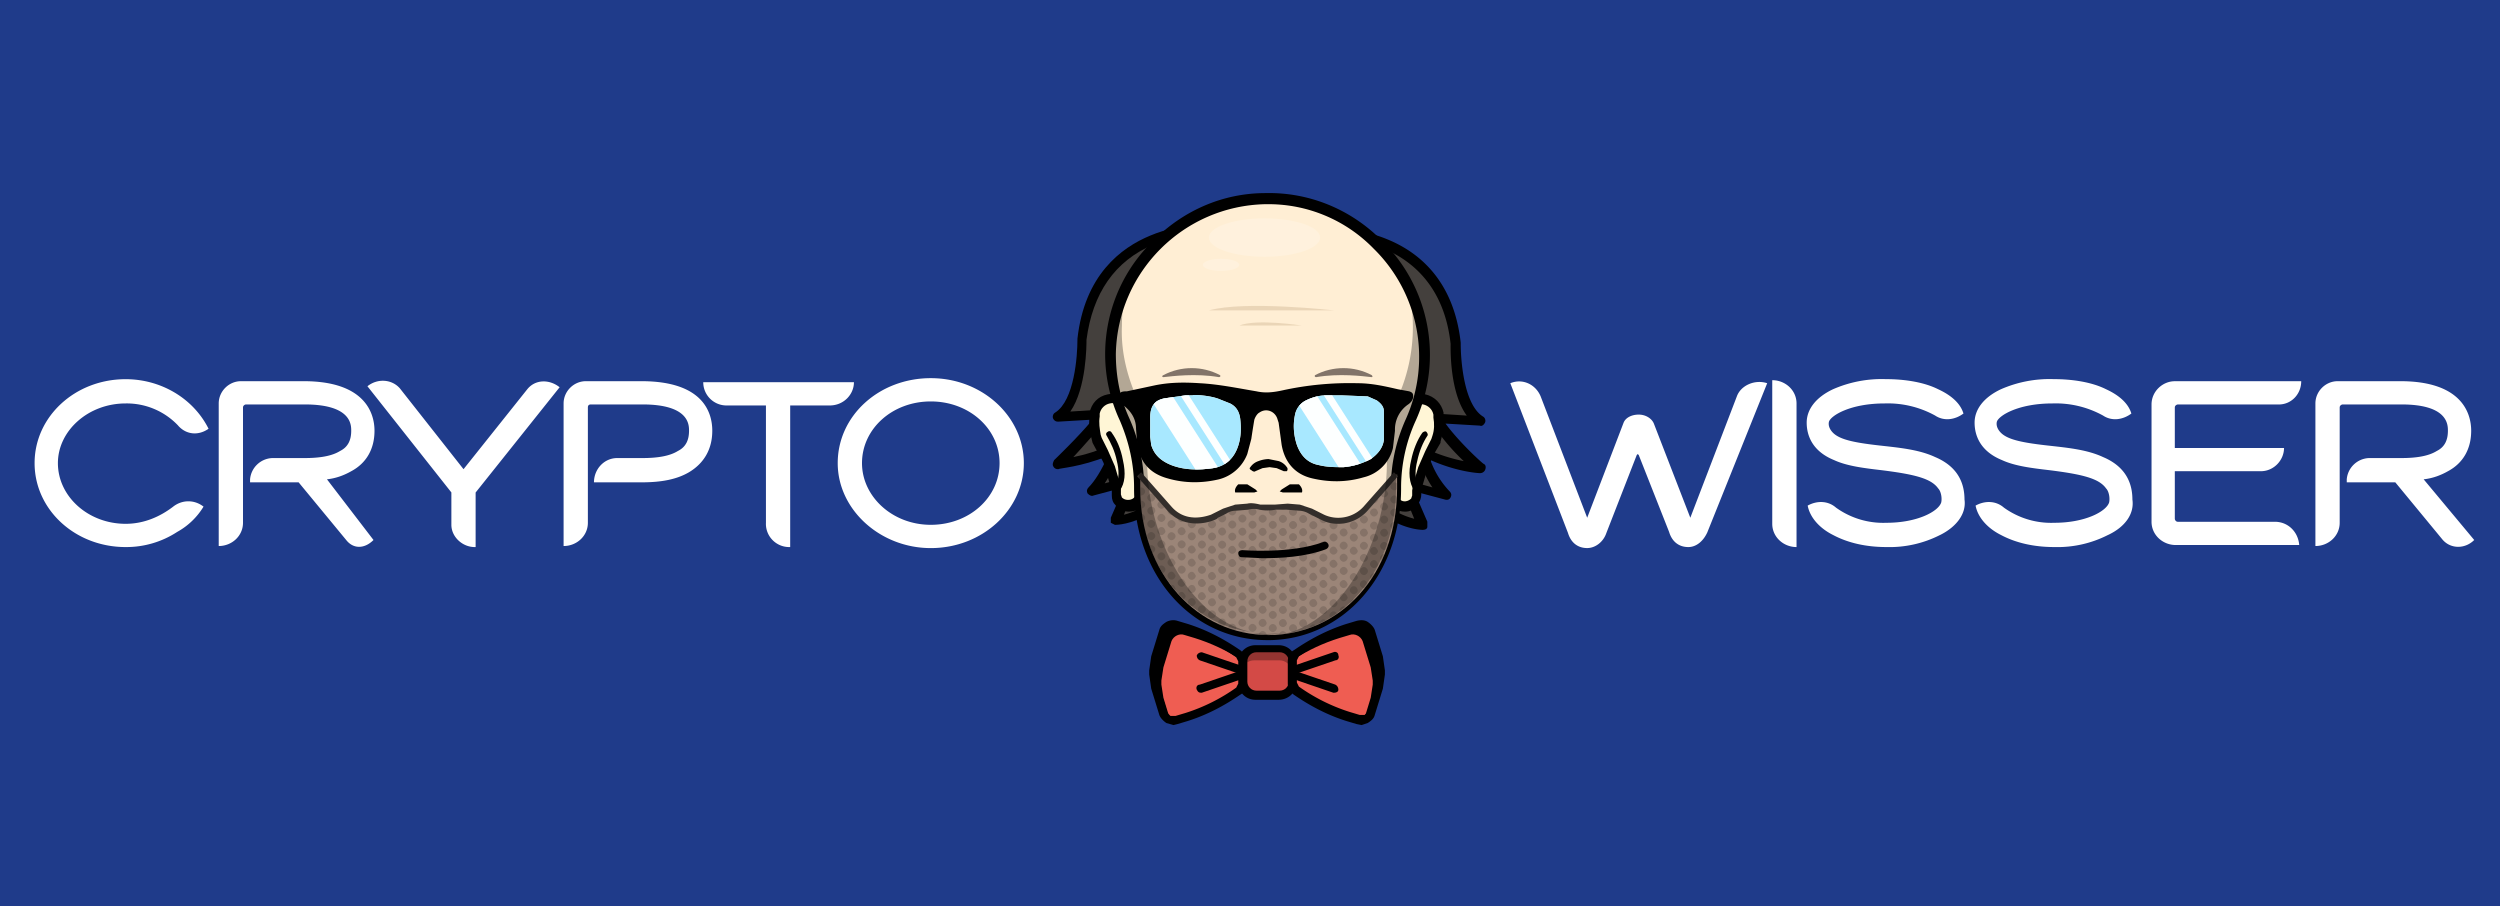 <?xml version="1.0" encoding="utf-8"?>
<svg xmlns="http://www.w3.org/2000/svg" xmlns:xlink="http://www.w3.org/1999/xlink" xml:space="preserve" id="Слой_1" x="0" y="0" version="1.1" viewBox="0 0 80 29">
  <style>
    .st2{opacity:.3;enable-background:new}.st3{fill:#ef5d52}.st4{fill:#44403d}.st5{fill:#fff6d6}.st15{fill:#fff}.st16{opacity:.5}.st17{fill:#d6bc9a}.st18{opacity:.2}.st19{opacity:.67}.st20{fill:#443934}
  </style>
  <switch>
    <g>
      <path fill="#1f3b8a" d="M0 0h80v29H0z"/>
      <path fill="#d34a46" d="M40.885 22.264h-.647c-.259 0-.485-.227-.485-.485v-.583c0-.259.227-.485.485-.485h.647c.259 0 .485.227.485.485v.583c-.032.259-.227.485-.485.485z"/>
      <path d="M40.918 22.393h-.744c-.324 0-.55-.259-.55-.55v-.647c0-.324.259-.55.55-.55h.744c.324 0 .55.259.55.55v.647c.032.291-.227.55-.55.55zm-.712-1.521c-.162 0-.291.129-.291.291v.647c0 .162.129.291.291.291h.744c.162 0 .291-.129.291-.291v-.647c0-.162-.129-.291-.291-.291h-.744z"/>
      <path d="M40.95 20.71h-.809c-.259 0-.485.291-.485.615v.421c0-.356.194-.615.485-.615h.809c.259 0 .485.291.485.615v-.453c-.032-.324-.227-.583-.485-.583z" class="st2"/>
      <path d="m38.005 20.095-.324-.097c-.162-.065-.356.032-.421.194l-.259.842-.065.421v.129l.065.421.259.842c.065.162.259.259.421.194l.324-.097c.583-.194 1.133-.453 1.651-.809.097-.065.129-.162.129-.259v-.712c0-.097-.065-.194-.129-.259-.518-.324-1.068-.615-1.651-.809z" class="st3"/>
      <path d="m37.552 23.202-.227-.065c-.097-.065-.194-.162-.227-.259l-.259-.842-.065-.453v-.129l.065-.453.259-.842c.032-.129.129-.194.227-.259.129-.065.259-.065.356-.032l.324.097c.615.194 1.165.485 1.683.842.129.097.194.227.194.356v.712c0 .129-.065.291-.194.356-.518.356-1.068.647-1.683.842l-.324.097s-.129.032-.129.032zm0-3.107-.097.032-.097.097-.259.842-.065.388v.129l.065.388.259.842.097.097h.162l.324-.097a5.826 5.826 0 0 0 1.618-.809l.065-.129v-.712l-.065-.129a5.826 5.826 0 0 0-1.618-.809l-.324-.097-.065-.032z"/>
      <path d="m43.119 20.095.324-.097c.162-.065.356.032.421.194l.259.842.065.421v.129l-.065.421-.259.842c-.065.162-.259.259-.421.194l-.324-.097c-.583-.194-1.133-.453-1.651-.809-.081-.061-.129-.157-.129-.259v-.712c0-.097.065-.194.129-.259.518-.324 1.068-.615 1.651-.809z" class="st3"/>
      <path d="m43.572 23.202-.162-.032-.324-.097c-.615-.194-1.165-.485-1.683-.842-.129-.097-.194-.227-.194-.356v-.712c0-.129.065-.291.194-.356.518-.356 1.068-.647 1.683-.842l.324-.097c.129-.032.259-.032.356.032.097.065.194.162.227.259l.259.842.065.453v.129l-.065.453-.259.842c-.032.129-.129.194-.227.259 0 0-.194.065-.194.065zm0-3.107h-.065l-.324.097c-.583.194-1.1.453-1.618.809l-.065.129v.712l.065.129a5.826 5.826 0 0 0 1.618.809l.324.097h.162l.097-.097.259-.842.065-.388v-.129a1.618 1.618 0 0 0-.065-.388l-.259-.842-.097-.097h-.097z"/>
      <path d="m44.187 21.034-.259-.842c-.065-.162-.259-.259-.421-.194l-.324.097c-.583.194-1.133.453-1.651.809-.065.032-.097.097-.129.194.453-.291.939-.518 1.456-.68l.324-.097c.162-.065.356.032.421.194l.259.842.065.421v.129l-.065.421-.227.744c.129 0 .259-.097.291-.227l.259-.842.065-.421v-.129l-.065-.421zm-7.282 0 .259-.842c.065-.162.259-.259.421-.194l.324.097c.583.194 1.133.453 1.651.809.065.032.097.097.129.194-.453-.291-.939-.518-1.456-.68l-.324-.097c-.162-.065-.356.032-.421.194l-.259.842-.065.421v.129l.065.421.227.744c-.135-.007-.251-.098-.291-.227l-.259-.842-.065-.421v-.129s.065-.421.065-.421z"/>
      <path d="m38.426 21.002 1.327.421" class="st3"/>
      <path d="M39.753 21.584h-.032l-1.327-.453c-.064-.028-.103-.093-.097-.162.032-.065.097-.097.162-.097l1.327.453c.065.032.097.097.097.162 0 .032-.065.097-.129.097z"/>
      <path d="m39.753 21.584-1.327.453" class="st3"/>
      <path d="M38.426 22.167c-.065 0-.097-.032-.129-.097-.032-.065 0-.162.097-.162l1.327-.453c.065-.032.162 0 .162.097.032.065 0 .162-.097.162l-1.327.453h-.032z"/>
      <path d="m42.698 21.002-1.327.421" class="st3"/>
      <path d="M41.371 21.584c-.065 0-.097-.032-.129-.097s0-.162.097-.162l1.327-.453c.065-.032.162 0 .162.097.032.065 0 .162-.097.162l-1.327.453h-.032z"/>
      <path d="m41.371 21.584 1.327.453" class="st3"/>
      <path d="M42.698 22.167h-.032l-1.327-.453c-.064-.028-.103-.093-.097-.162.032-.065.097-.097.162-.097l1.327.453c.065.032.097.097.097.162 0 .065-.065.097-.129.097z"/>
      <path d="m44.996 15.499 1.295.324c-.324-.324-.583-.906-.777-1.424 1.036.485 1.877.55 1.877.55s-1.068-.971-1.424-1.586l1.424.065c-.842-.518-.777-2.492-.777-2.492-.453-3.787-4.143-3.528-4.143-3.528l-.065.227c-.227.874-.939 4.208.194 6.505 1.327 2.654 2.978 2.654 2.978 2.654l-.583-1.295-0-0z" class="st4"/>
      <path d="M45.546 16.956c-.129 0-1.78-.032-3.107-2.719-1.165-2.33-.453-5.632-.194-6.603l.065-.227c.032-.065.065-.097.129-.097.032 0 .971-.065 1.974.356.939.388 2.104 1.262 2.33 3.301v.032c0 .518.097 1.942.712 2.33.065.032.097.129.065.194s-.097.129-.162.097l-1.1-.065c.421.583 1.198 1.295 1.23 1.295.065.032.065.129.032.194-.032.065-.097.097-.162.097-.032 0-.712-.032-1.586-.421a2.816 2.816 0 0 0 .615 1.003c.065.065.065.129.032.194-.032.065-.097.097-.194.065l-.971-.259.421.971v.162c0 .065-.065.097-.129.097h-0zm-2.978-9.354-.032.097c-.097.388-.356 1.456-.421 2.686a7.444 7.444 0 0 0 .583 3.69c.939 1.91 2.039 2.395 2.557 2.525l-.421-1.036c-.032-.065 0-.129.032-.162s.097-.065.162-.032l.809.227c-.194-.291-.356-.647-.518-1.1-.032-.065 0-.129.032-.162.065-.032.129-.065.162-.032.518.259 1.003.388 1.327.453a6.667 6.667 0 0 1-1.068-1.295v-.162c.032-.065.097-.065.162-.065l1.003.065c-.55-.744-.518-2.136-.518-2.298-.162-1.489-.906-2.525-2.136-3.042a3.366 3.366 0 0 0-1.715-.356l0-0z"/>
      <path d="m36.225 15.37-1.295.324c.324-.324.583-.906.777-1.424-1.036.485-1.877.55-1.877.55s1.068-.971 1.424-1.586l-1.424.065c.842-.518.777-2.492.777-2.492.453-3.787 4.143-3.528 4.143-3.528l.065.227c.227.874.939 4.208-.194 6.505-1.327 2.654-2.978 2.654-2.978 2.654s.324-.615.583-1.295z" class="st4"/>
      <path d="m35.675 16.794-.129-.065v-.162l.421-.971-.971.259c-.065.032-.129 0-.194-.065-.032-.065-.032-.129.032-.194.194-.194.421-.55.615-1.003-.874.356-1.554.388-1.586.421-.069.006-.134-.033-.162-.097-.032-.065 0-.129.032-.194 0 0 .777-.744 1.23-1.295l-1.1.065c-.069.006-.134-.033-.162-.097-.032-.065 0-.162.065-.194.615-.388.712-1.812.712-2.33v-.032c.227-2.039 1.392-2.913 2.33-3.301 1.003-.421 1.942-.356 1.974-.356.065 0 .129.065.129.097l.065.227c.259.971.939 4.272-.194 6.603-1.327 2.654-2.978 2.686-3.107 2.686zm.55-1.586.129.065c.032.032.065.097.032.162l-.421 1.036c.518-.129 1.618-.615 2.557-2.492.519-1.156.72-2.43.583-3.69-.065-1.23-.324-2.298-.421-2.686l-.032-.097c-.259 0-1.003.032-1.748.324-1.23.518-1.942 1.554-2.136 3.042 0 .162 0 1.554-.518 2.298l1.003-.065.162.065v.162c-.227.388-.744.939-1.068 1.295.324-.065.809-.194 1.327-.453.065-.032.129-.032.162.032.065.032.065.097.032.162-.162.453-.324.809-.518 1.1l.809-.227c0 0.0.065-.032.065-.032z"/>
      <path d="m36.29 13.169-.162-.194c-.324-.388-.971-.227-1.068.259v.097c-.032.227 0 .453.065.647l.032.097.227.388.194.485.162.55.032.162v.162l.097.194c.129.162.388.194.583.032l.194-.162" class="st5"/>
      <path d="M36.128 16.373c-.162 0-.324-.065-.421-.194-.097-.097-.129-.194-.129-.324v-.162l-.032-.097-.162-.55c-.032-.162-.097-.324-.194-.453l-.227-.421-.032-.129c-.065-.227-.097-.453-.065-.712v-.129c.065-.291.259-.518.583-.583.291-.065.615.032.777.259l.162.194-.259.194-.162-.194c-.129-.162-.324-.194-.453-.162-.162.032-.291.162-.324.324v.097c-.032.194 0 .388.032.583l.032.097.194.388.227.518.162.55.032.194v.162l.032.097c.097.097.259.097.356.032l.194-.162.194.259-.162.194c-.097.097-.227.129-.356.129z"/>
      <path d="M35.772 15.726h-.065c-.032-.032-.065-.097-.032-.129.162-.259.129-.583.065-.842-.065-.324-.194-.583-.324-.809-.032-.032-.032-.097.032-.129.032-.032.097-.032.129.032.162.227.291.518.356.874.097.421.065.744-.097.971l-.065.032z"/>
      <path d="m44.802 13.169.162-.194c.324-.388.971-.227 1.068.259v.097c.032.227 0 .453-.065.647l-.032.097-.227.388-.194.485-.162.55-.032.162v.162l-.097.194c-.129.162-.388.194-.583.032l-.194-.162" class="st5"/>
      <path d="M44.964 16.373c-.129 0-.259-.032-.356-.129l-.194-.162.194-.259.194.162c.097.097.259.065.356-.032l.032-.097v-.162l.032-.194.162-.55.227-.518.194-.388.032-.097c.065-.194.065-.388.032-.583v-.097c-.032-.162-.162-.291-.324-.324-.129-.032-.324 0-.453.129l-.162.194-.259-.194.162-.194c.194-.227.485-.324.777-.259.291.065.518.291.583.583v.097c.032.259 0 .485-.065.712l-.032.129v.032l-.227.388-.194.453-.162.55-.032.097v.162c0 .097-.032.227-.129.324-.097.162-.227.227-.388.227l-0-0z"/>
      <path fill="#ffeed4" d="M45.565 11.432c-.016-2.771-2.274-5.004-5.045-4.988-2.771.016-5.004 2.274-4.988 5.045a5.017 5.017 0 0 0 .421 1.983c.324.68.453 1.424.453 2.201v.032c0 2.751 1.845 4.693 4.11 4.693 2.266 0 4.11-1.91 4.11-4.693v-.065c0-.744.162-1.456.453-2.136.356-.647.485-1.359.485-2.071z"/>
      <path d="M40.562 20.484c-2.427 0-4.272-2.071-4.272-4.855v-.032c0-.744-.162-1.456-.453-2.136-.909-1.952-.48-4.265 1.068-5.761.971-.971 2.233-1.521 3.593-1.521 1.392-.032 2.719.518 3.69 1.489 1.57 1.509 2.012 3.848 1.1 5.826a5.178 5.178 0 0 0-.453 2.071v.065c0 2.751-1.845 4.855-4.272 4.855zm0-13.95h-.065c-2.624.052-4.738 2.166-4.79 4.79 0 .712.129 1.392.421 2.039a5.502 5.502 0 0 1 .485 2.266v.032c0 1.262.421 2.427 1.165 3.269 1.338 1.537 3.668 1.699 5.205.361a3.689 3.689 0 0 0 .361-.361c.744-.842 1.165-2.007 1.165-3.269v-.065c0-.744.162-1.489.485-2.201.823-1.851.41-4.019-1.036-5.437-.891-.918-2.119-1.433-3.398-1.424z"/>
      <path d="m45.32 15.726-.065-.032c-.162-.227-.194-.583-.097-.971.065-.324.194-.647.356-.874.032-.032.097-.065.129-.032.032.032.065.097.032.129-.129.194-.259.485-.324.809-.065.259-.097.583.065.842.032.032.032.097-.032.129l-.065 0z"/>
      <path fill="#9b8578" d="m42.342 16.535-.388-.194c-.129-.065-.227-.097-.356-.097l-.388-.032-.388.032h-.485l-.388-.032-.388.032c-.129 0-.259.065-.356.097l-.388.194c-.453.227-1.036.097-1.359-.259l-.971-1.1v.453c0 2.751 1.845 4.693 4.11 4.693s4.11-1.91 4.11-4.693v-.453l-.971 1.1c-.358.381-.921.485-1.392.259l-0.0 0z"/>
      <g opacity=".22">
        <defs>
          <path id="SVGID_1_" d="m42.342 16.535-.388-.194c-.129-.065-.227-.097-.356-.097l-.388-.032-.388.032h-.485l-.388-.032-.388.032c-.129 0-.259.065-.356.097l-.388.194c-.453.227-1.036.097-1.359-.259l-.971-1.1v.453c0 2.751 1.845 4.693 4.11 4.693s4.11-1.91 4.11-4.693v-.453l-.971 1.1c-.358.381-.921.485-1.392.259l-0.0 0z"/>
        </defs>
        <clipPath id="SVGID_2_">
          <use xlink:href="#SVGID_1_" overflow="visible"/>
        </clipPath>
        <g clip-path="url(#SVGID_2_)">
          <path fill="#352e2a" d="M36.646 13.655c0 .065-.065.129-.129.129-.065 0-.129-.065-.129-.129s.065-.129.129-.129c.065 0 .129.065.129.129zm-.129.291c-.065 0-.129.065-.129.129s.065.129.129.129c.065 0 .129-.065.129-.129s-.065-.129-.129-.129zm0 .421c-.065 0-.129.065-.129.129s.065.129.129.129c.065 0 .129-.065.129-.129 0-.097-.065-.129-.129-.129zm0 .421c-.065 0-.129.065-.129.129s.065.129.129.129c.065 0 .129-.065.129-.129 0-.097-.065-.129-.129-.129zm0 .388c-.065 0-.129.065-.129.129s.065.129.129.129c.065 0 .129-.065.129-.129s-.065-.129-.129-.129zm0 .421c-.065 0-.129.065-.129.129s.065.129.129.129c.065 0 .129-.065.129-.129s-.065-.129-.129-.129zm0 .421c-.065 0-.129.065-.129.129 0 .065.065.129.129.129.065 0 .129-.065.129-.129 0-.065-.065-.129-.129-.129zm0 .421c-.065 0-.129.065-.129.129s.065.129.129.129c.065 0 .129-.065.129-.129 0-.065-.065-.129-.129-.129zm0 .421c-.065 0-.129.065-.129.129 0 .065.065.129.129.129.065 0 .129-.065.129-.129 0-.097-.065-.129-.129-.129zm0 .421c-.065 0-.129.065-.129.129 0 .065.065.129.129.129.065 0 .129-.065.129-.129 0-.065-.065-.129-.129-.129zm0 .388c-.065 0-.129.065-.129.129s.065.129.129.129c.065 0 .129-.065.129-.129s-.065-.129-.129-.129zm0 .421c-.065 0-.129.065-.129.129s.065.129.129.129c.065 0 .129-.065.129-.129s-.065-.129-.129-.129zm0 .421c-.065 0-.129.065-.129.129s.065.129.129.129c.065 0 .129-.065.129-.129s-.065-.129-.129-.129zm0 .421c-.065 0-.129.065-.129.129s.065.129.129.129c.065 0 .129-.065.129-.129s-.065-.129-.129-.129zm0 .421c-.065 0-.129.065-.129.129s.065.129.129.129c.065 0 .129-.065.129-.129 0-.097-.065-.129-.129-.129zm0 .421c-.065 0-.129.065-.129.129s.065.129.129.129c.065 0 .129-.065.129-.129 0-.097-.065-.129-.129-.129zm0 .388c-.065 0-.129.065-.129.129 0 .065.065.129.129.129.065 0 .129-.065.129-.129 0-.065-.065-.129-.129-.129zm.324-6.861c-.065 0-.129.065-.129.129s.065.129.129.129.129-.065.129-.129-.065-.129-.129-.129zm0 .421c-.065 0-.129.065-.129.129s.065.129.129.129.129-.065.129-.129c0-.097-.065-.129-.129-.129zm0 .421c-.065 0-.129.065-.129.129s.065.129.129.129.129-.065.129-.129-.065-.129-.129-.129zm0 .388c-.065 0-.129.065-.129.129s.065.129.129.129.129-.065.129-.129-.065-.129-.129-.129zm0 .421c-.065 0-.129.065-.129.129s.065.129.129.129.129-.065.129-.129-.065-.129-.129-.129zm0 .421c-.065 0-.129.065-.129.129s.065.129.129.129.129-.065.129-.129-.065-.129-.129-.129zm0 .421c-.065 0-.129.065-.129.129s.065.129.129.129.129-.065.129-.129-.065-.129-.129-.129zm0 .421c-.065 0-.129.065-.129.129 0 .065.065.129.129.129s.129-.065.129-.129c0-.097-.065-.129-.129-.129zm0 .421c-.065 0-.129.065-.129.129s.065.129.129.129.129-.065.129-.129-.065-.129-.129-.129zm0 .388c-.065 0-.129.065-.129.129 0 .065.065.129.129.129s.129-.065.129-.129c0-.065-.065-.129-.129-.129zm0 .421c-.065 0-.129.065-.129.129 0 .065.065.129.129.129s.129-.065.129-.129c0-.065-.065-.129-.129-.129zm0 .421c-.065 0-.129.065-.129.129s.065.129.129.129.129-.065.129-.129-.065-.129-.129-.129zm0 .421c-.065 0-.129.065-.129.129s.065.129.129.129.129-.065.129-.129-.065-.129-.129-.129zm0 .421c-.065 0-.129.065-.129.129s.065.129.129.129.129-.065.129-.129c0-.097-.065-.129-.129-.129zm0 .421c-.065 0-.129.065-.129.129s.065.129.129.129.129-.065.129-.129c0-.097-.065-.129-.129-.129zm0 .388c-.065 0-.129.065-.129.129s.065.129.129.129.129-.065.129-.129-.065-.129-.129-.129zm0 .421c-.065 0-.129.065-.129.129s.065.129.129.129.129-.065.129-.129-.065-.129-.129-.129zm.324-6.408c-.065 0-.129.065-.129.129s.065.129.129.129.129-.065.129-.129-.065-.129-.129-.129zm0 .421c-.065 0-.129.065-.129.129s.065.129.129.129.129-.065.129-.129c-.032-.065-.065-.129-.129-.129zm0 .421c-.065 0-.129.065-.129.129s.065.129.129.129.129-.065.129-.129c-.032-.097-.065-.129-.129-.129zm0 .421c-.065 0-.129.065-.129.129 0 .065.065.129.129.129s.129-.065.129-.129c-.032-.097-.065-.129-.129-.129zm0 .388c-.065 0-.129.065-.129.129s.065.129.129.129.129-.065.129-.129c-.032-.065-.065-.129-.129-.129zm0 .421c-.065 0-.129.065-.129.129s.065.129.129.129.129-.065.129-.129c-.032-.065-.065-.129-.129-.129zm0 .421c-.065 0-.129.065-.129.129 0 .065.065.129.129.129s.129-.065.129-.129c-.032-.065-.065-.129-.129-.129zm0 .421c-.065 0-.129.065-.129.129 0 .065.065.129.129.129s.129-.065.129-.129c0-.065-.065-.129-.129-.129zm0 .421c-.065 0-.129.065-.129.129s.065.129.129.129.129-.065.129-.129c-.032-.097-.065-.129-.129-.129zm0 .421c-.065 0-.129.065-.129.129s.065.129.129.129.129-.065.129-.129-.065-.129-.129-.129zm0 .388c-.065 0-.129.065-.129.129 0 .065.065.129.129.129s.129-.065.129-.129c0-.065-.065-.129-.129-.129zm0 .421c-.065 0-.129.065-.129.129 0 .065.065.129.129.129s.129-.065.129-.129c0-.065-.065-.129-.129-.129zm0 .421c-.065 0-.129.065-.129.129 0 .065.065.129.129.129s.129-.065.129-.129c-.032-.065-.065-.129-.129-.129zm0 .421c-.065 0-.129.065-.129.129 0 .065.065.129.129.129s.129-.065.129-.129c-.032-.065-.065-.129-.129-.129zm0 .421c-.065 0-.129.065-.129.129 0 .065.065.129.129.129s.129-.065.129-.129c-.032-.097-.065-.129-.129-.129zm0 .421c-.065 0-.129.065-.129.129 0 .065.065.129.129.129s.129-.065.129-.129c-.032-.097-.065-.129-.129-.129zm0 .388c-.065 0-.129.065-.129.129s.065.129.129.129.129-.065.129-.129-.065-.129-.129-.129zm.324-6.861c-.065 0-.129.065-.129.129 0 .065.065.129.129.129.065 0 .129-.065.129-.129-.032-.065-.065-.129-.129-.129zm0 .421c-.065 0-.129.065-.129.129s.065.129.129.129c.065 0 .129-.065.129-.129-.032-.097-.065-.129-.129-.129zm0 .421c-.065 0-.129.065-.129.129s.065.129.129.129c.065 0 .129-.065.129-.129s-.065-.129-.129-.129zm0 .388c-.065 0-.129.065-.129.129s.065.129.129.129c.065 0 .129-.065.129-.129-.032-.065-.065-.129-.129-.129zm0 .421c-.065 0-.129.065-.129.129s.065.129.129.129c.065 0 .129-.065.129-.129-.032-.065-.065-.129-.129-.129zm0 .421c-.065 0-.129.065-.129.129 0 .065.065.129.129.129.065 0 .129-.065.129-.129 0-.065-.065-.129-.129-.129zm0 .421c-.065 0-.129.065-.129.129 0 .065.065.129.129.129.065 0 .129-.065.129-.129-.032-.065-.065-.129-.129-.129zm0 .421c-.065 0-.129.065-.129.129 0 .065.065.129.129.129.065 0 .129-.065.129-.129-.032-.097-.065-.129-.129-.129zm0 .421c-.065 0-.129.065-.129.129 0 .065.065.129.129.129.065 0 .129-.065.129-.129 0-.065-.065-.129-.129-.129zm0 .388c-.065 0-.129.065-.129.129s.065.129.129.129c.065 0 .129-.065.129-.129s-.065-.129-.129-.129zm0 .421c-.065 0-.129.065-.129.129s.065.129.129.129c.065 0 .129-.065.129-.129-.032-.065-.065-.129-.129-.129zm0 .421c-.065 0-.129.065-.129.129s.065.129.129.129c.065 0 .129-.065.129-.129-.032-.065-.065-.129-.129-.129zm0 .421c-.065 0-.129.065-.129.129s.065.129.129.129c.065 0 .129-.065.129-.129-.032-.065-.065-.129-.129-.129zm0 .421c-.065 0-.129.065-.129.129s.065.129.129.129c.065 0 .129-.065.129-.129-.032-.097-.065-.129-.129-.129zm0 .421c-.065 0-.129.065-.129.129s.065.129.129.129c.065 0 .129-.065.129-.129-.032-.097-.065-.129-.129-.129zm0 .388c-.065 0-.129.065-.129.129 0 .065.065.129.129.129.065 0 .129-.065.129-.129 0-.065-.065-.129-.129-.129zm0 .421c-.065 0-.129.065-.129.129 0 .065.065.129.129.129.065 0 .129-.065.129-.129 0-.065-.065-.129-.129-.129zm.324-6.408c-.065 0-.129.065-.129.129s.065.129.129.129c.065 0 .129-.065.129-.129s-.065-.129-.129-.129zm0 .421c-.065 0-.129.065-.129.129s.065.129.129.129c.065 0 .129-.065.129-.129-.032-.065-.065-.129-.129-.129zm0 .421c-.065 0-.129.065-.129.129s.065.129.129.129c.065 0 .129-.065.129-.129-.032-.097-.065-.129-.129-.129zm0 .421c-.065 0-.129.065-.129.129s.065.129.129.129c.065 0 .129-.065.129-.129-.032-.097-.065-.129-.129-.129zm0 .388c-.065 0-.129.065-.129.129s.065.129.129.129c.065 0 .129-.065.129-.129-.032-.065-.065-.129-.129-.129zm0 .421c-.065 0-.129.065-.129.129s.065.129.129.129c.065 0 .129-.065.129-.129-.032-.065-.065-.129-.129-.129zm0 .421c-.065 0-.129.065-.129.129 0 .065.065.129.129.129.065 0 .129-.065.129-.129-.032-.065-.065-.129-.129-.129zm0 .421c-.065 0-.129.065-.129.129 0 .065.065.129.129.129.065 0 .129-.065.129-.129 0-.065-.065-.129-.129-.129zm0 .421c-.065 0-.129.065-.129.129 0 .065.065.129.129.129.065 0 .129-.065.129-.129-.032-.097-.065-.129-.129-.129zm0 .421c-.065 0-.129.065-.129.129 0 .065.065.129.129.129.065 0 .129-.065.129-.129 0-.065-.065-.129-.129-.129zm0 .388c-.065 0-.129.065-.129.129s.065.129.129.129c.065 0 .129-.065.129-.129s-.065-.129-.129-.129zm0 .421c-.065 0-.129.065-.129.129s.065.129.129.129c.065 0 .129-.065.129-.129s-.065-.129-.129-.129zm0 .421c-.065 0-.129.065-.129.129s.065.129.129.129c.065 0 .129-.065.129-.129-.032-.065-.065-.129-.129-.129zm0 .421c-.065 0-.129.065-.129.129s.065.129.129.129c.065 0 .129-.065.129-.129-.032-.065-.065-.129-.129-.129zm0 .421c-.065 0-.129.065-.129.129s.065.129.129.129c.065 0 .129-.065.129-.129-.032-.097-.065-.129-.129-.129zm0 .421c-.065 0-.129.065-.129.129s.065.129.129.129c.065 0 .129-.065.129-.129-.032-.097-.065-.129-.129-.129zm0 .388c-.065 0-.129.065-.129.129 0 .065.065.129.129.129.065 0 .129-.065.129-.129 0-.065-.065-.129-.129-.129zm.324-6.861c-.065 0-.129.065-.129.129s.065.129.129.129.129-.065.129-.129c-.032-.065-.065-.129-.129-.129zm0 .421c-.065 0-.129.065-.129.129s.065.129.129.129.129-.065.129-.129c-.032-.097-.065-.129-.129-.129zm0 .421c-.065 0-.129.065-.129.129s.065.129.129.129.129-.065.129-.129-.065-.129-.129-.129zm0 .388c-.065 0-.129.065-.129.129s.065.129.129.129.129-.065.129-.129c-.032-.065-.065-.129-.129-.129zm0 .421c-.065 0-.129.065-.129.129s.065.129.129.129.129-.065.129-.129c-.032-.065-.065-.129-.129-.129zm0 .421c-.065 0-.129.065-.129.129s.065.129.129.129.129-.065.129-.129-.065-.129-.129-.129zm0 .421c-.065 0-.129.065-.129.129s.065.129.129.129.129-.065.129-.129c-.032-.065-.065-.129-.129-.129zm0 .421c-.065 0-.129.065-.129.129 0 .065.065.129.129.129s.129-.065.129-.129c-.032-.097-.065-.129-.129-.129zm0 .421c-.065 0-.129.065-.129.129s.065.129.129.129.129-.065.129-.129-.065-.129-.129-.129zm0 .388c-.065 0-.129.065-.129.129 0 .065.065.129.129.129s.129-.065.129-.129c0-.065-.065-.129-.129-.129zm0 .421c-.065 0-.129.065-.129.129 0 .065.065.129.129.129s.129-.065.129-.129c-.032-.065-.065-.129-.129-.129zm0 .421c-.065 0-.129.065-.129.129 0 .065.065.129.129.129s.129-.065.129-.129c-.032-.065-.065-.129-.129-.129zm0 .421c-.065 0-.129.065-.129.129 0 .065.065.129.129.129s.129-.065.129-.129c-.032-.065-.065-.129-.129-.129zm0 .421c-.065 0-.129.065-.129.129 0 .065.065.129.129.129s.129-.065.129-.129c-.032-.097-.065-.129-.129-.129zm0 .421c-.065 0-.129.065-.129.129 0 .065.065.129.129.129s.129-.065.129-.129c-.032-.097-.065-.129-.129-.129zm0 .388c-.065 0-.129.065-.129.129s.065.129.129.129.129-.065.129-.129-.065-.129-.129-.129zm0 .421c-.065 0-.129.065-.129.129s.065.129.129.129.129-.065.129-.129-.065-.129-.129-.129zm.324-6.408c-.065 0-.129.065-.129.129s.065.129.129.129c.065 0 .129-.065.129-.129s-.065-.129-.129-.129zm0 .421c-.065 0-.129.065-.129.129s.065.129.129.129c.065 0 .129-.065.129-.129-.032-.065-.065-.129-.129-.129zm0 .421c-.065 0-.129.065-.129.129s.065.129.129.129c.065 0 .129-.065.129-.129-.032-.097-.065-.129-.129-.129zm0 .421c-.065 0-.129.065-.129.129s.065.129.129.129c.065 0 .129-.065.129-.129-.032-.097-.065-.129-.129-.129zm0 .388c-.065 0-.129.065-.129.129s.065.129.129.129c.065 0 .129-.065.129-.129-.032-.065-.065-.129-.129-.129zm0 .421c-.065 0-.129.065-.129.129s.065.129.129.129c.065 0 .129-.065.129-.129-.032-.065-.065-.129-.129-.129zm0 .421c-.065 0-.129.065-.129.129 0 .065.065.129.129.129.065 0 .129-.065.129-.129-.032-.065-.065-.129-.129-.129zm0 .421c-.065 0-.129.065-.129.129 0 .065.065.129.129.129.065 0 .129-.065.129-.129 0-.065-.065-.129-.129-.129zm0 .421c-.065 0-.129.065-.129.129s.065.129.129.129c.065 0 .129-.065.129-.129-.032-.097-.065-.129-.129-.129zm0 .421c-.065 0-.129.065-.129.129s.065.129.129.129c.065 0 .129-.065.129-.129s-.065-.129-.129-.129zm0 .388c-.065 0-.129.065-.129.129s.065.129.129.129c.065 0 .129-.065.129-.129s-.065-.129-.129-.129zm0 .421c-.065 0-.129.065-.129.129s.065.129.129.129c.065 0 .129-.065.129-.129s-.065-.129-.129-.129zm0 .421c-.065 0-.129.065-.129.129s.065.129.129.129c.065 0 .129-.065.129-.129-.032-.065-.065-.129-.129-.129zm0 .421c-.065 0-.129.065-.129.129 0 .065.065.129.129.129.065 0 .129-.065.129-.129-.032-.065-.065-.129-.129-.129zm0 .421c-.065 0-.129.065-.129.129 0 .065.065.129.129.129.065 0 .129-.065.129-.129-.032-.097-.065-.129-.129-.129zm0 .421c-.065 0-.129.065-.129.129 0 .065.065.129.129.129.065 0 .129-.065.129-.129-.032-.097-.065-.129-.129-.129zm0 .388c-.065 0-.129.065-.129.129s.065.129.129.129c.065 0 .129-.065.129-.129s-.065-.129-.129-.129zm.324-6.861c-.065 0-.129.065-.129.129s.065.129.129.129c.065 0 .129-.065.129-.129-.032-.065-.065-.129-.129-.129zm0 .421c-.065 0-.129.065-.129.129s.065.129.129.129c.065 0 .129-.065.129-.129-.032-.097-.065-.129-.129-.129zm0 .421c-.065 0-.129.065-.129.129s.065.129.129.129c.065 0 .129-.065.129-.129s-.065-.129-.129-.129zm0 .388c-.065 0-.129.065-.129.129s.065.129.129.129c.065 0 .129-.065.129-.129-.032-.065-.065-.129-.129-.129zm0 .421c-.065 0-.129.065-.129.129s.065.129.129.129c.065 0 .129-.065.129-.129-.032-.065-.065-.129-.129-.129zm0 .421c-.065 0-.129.065-.129.129s.065.129.129.129c.065 0 .129-.065.129-.129s-.065-.129-.129-.129zm0 .421c-.065 0-.129.065-.129.129s.065.129.129.129c.065 0 .129-.065.129-.129-.032-.065-.065-.129-.129-.129zm0 .421c-.065 0-.129.065-.129.129 0 .065.065.129.129.129.065 0 .129-.065.129-.129-.032-.097-.065-.129-.129-.129zm0 .421c-.065 0-.129.065-.129.129 0 .065.065.129.129.129.065 0 .129-.065.129-.129 0-.065-.065-.129-.129-.129zm0 .388c-.065 0-.129.065-.129.129s.065.129.129.129c.065 0 .129-.065.129-.129s-.065-.129-.129-.129zm0 .421c-.065 0-.129.065-.129.129s.065.129.129.129c.065 0 .129-.065.129-.129-.032-.065-.065-.129-.129-.129zm0 .421c-.065 0-.129.065-.129.129s.065.129.129.129c.065 0 .129-.065.129-.129-.032-.065-.065-.129-.129-.129zm0 .421c-.065 0-.129.065-.129.129s.065.129.129.129c.065 0 .129-.065.129-.129-.032-.065-.065-.129-.129-.129zm0 .421c-.065 0-.129.065-.129.129s.065.129.129.129c.065 0 .129-.065.129-.129-.032-.097-.065-.129-.129-.129zm0 .421c-.065 0-.129.065-.129.129s.065.129.129.129c.065 0 .129-.065.129-.129-.032-.097-.065-.129-.129-.129zm0 .388c-.065 0-.129.065-.129.129 0 .065.065.129.129.129.065 0 .129-.065.129-.129 0-.065-.065-.129-.129-.129zm0 .421c-.065 0-.129.065-.129.129 0 .065.065.129.129.129.065 0 .129-.065.129-.129 0-.065-.065-.129-.129-.129zm.324-6.408c-.065 0-.129.065-.129.129s.065.129.129.129.129-.065.129-.129-.065-.129-.129-.129zm0 .421c-.065 0-.129.065-.129.129s.065.129.129.129.129-.065.129-.129c-.032-.065-.065-.129-.129-.129zm0 .421c-.065 0-.129.065-.129.129s.065.129.129.129.129-.065.129-.129c-.032-.097-.065-.129-.129-.129zm0 .421c-.065 0-.129.065-.129.129s.065.129.129.129.129-.065.129-.129c-.032-.097-.065-.129-.129-.129zm0 .388c-.065 0-.129.065-.129.129s.065.129.129.129.129-.065.129-.129c-.032-.065-.065-.129-.129-.129zm0 .421c-.065 0-.129.065-.129.129s.065.129.129.129.129-.065.129-.129c-.032-.065-.065-.129-.129-.129zm0 .421c-.065 0-.129.065-.129.129s.065.129.129.129.129-.065.129-.129c-.032-.065-.065-.129-.129-.129zm0 .421c-.065 0-.129.065-.129.129 0 .065.065.129.129.129s.129-.065.129-.129c0-.065-.065-.129-.129-.129zm0 .421c-.065 0-.129.065-.129.129s.065.129.129.129.129-.065.129-.129c-.032-.097-.065-.129-.129-.129zm0 .421c-.065 0-.129.065-.129.129s.065.129.129.129.129-.065.129-.129-.065-.129-.129-.129zm0 .388c-.065 0-.129.065-.129.129s.065.129.129.129.129-.065.129-.129-.065-.129-.129-.129zm0 .421c-.065 0-.129.065-.129.129s.065.129.129.129.129-.065.129-.129-.065-.129-.129-.129zm0 .421c-.065 0-.129.065-.129.129s.065.129.129.129.129-.065.129-.129c-.032-.065-.065-.129-.129-.129zm0 .421c-.065 0-.129.065-.129.129s.065.129.129.129.129-.065.129-.129c-.032-.065-.065-.129-.129-.129zm0 .421c-.065 0-.129.065-.129.129s.065.129.129.129.129-.065.129-.129c-.032-.097-.065-.129-.129-.129zm0 .421c-.065 0-.129.065-.129.129s.065.129.129.129.129-.065.129-.129c-.032-.097-.065-.129-.129-.129zm0 .388c-.065 0-.129.065-.129.129s.065.129.129.129.129-.065.129-.129-.065-.129-.129-.129zm.324-6.861c-.065 0-.129.065-.129.129s.065.129.129.129.129-.065.129-.129c-.032-.065-.065-.129-.129-.129zm0 .421c-.065 0-.129.065-.129.129s.065.129.129.129.129-.065.129-.129c-.032-.097-.065-.129-.129-.129zm0 .421c-.065 0-.129.065-.129.129s.065.129.129.129.129-.065.129-.129-.065-.129-.129-.129zm0 .388c-.065 0-.129.065-.129.129s.065.129.129.129.129-.065.129-.129c-.032-.065-.065-.129-.129-.129zm0 .421c-.065 0-.129.065-.129.129s.065.129.129.129.129-.065.129-.129c-.032-.065-.065-.129-.129-.129zm0 .421c-.065 0-.129.065-.129.129s.065.129.129.129.129-.065.129-.129-.065-.129-.129-.129zm0 .421c-.065 0-.129.065-.129.129s.065.129.129.129.129-.065.129-.129c-.032-.065-.065-.129-.129-.129zm0 .421c-.065 0-.129.065-.129.129 0 .065.065.129.129.129s.129-.065.129-.129c-.032-.097-.065-.129-.129-.129zm0 .421c-.065 0-.129.065-.129.129s.065.129.129.129.129-.065.129-.129-.065-.129-.129-.129zm0 .388c-.065 0-.129.065-.129.129s.065.129.129.129.129-.065.129-.129-.065-.129-.129-.129zm0 .421c-.065 0-.129.065-.129.129s.065.129.129.129.129-.065.129-.129c-.032-.065-.065-.129-.129-.129zm0 .421c-.065 0-.129.065-.129.129s.065.129.129.129.129-.065.129-.129c-.032-.065-.065-.129-.129-.129zm0 .421c-.065 0-.129.065-.129.129s.065.129.129.129.129-.065.129-.129c-.032-.065-.065-.129-.129-.129zm0 .421c-.065 0-.129.065-.129.129s.065.129.129.129.129-.065.129-.129c-.032-.097-.065-.129-.129-.129zm0 .421c-.065 0-.129.065-.129.129 0 .065.065.129.129.129s.129-.065.129-.129c-.032-.097-.065-.129-.129-.129zm0 .388c-.065 0-.129.065-.129.129s.065.129.129.129.129-.065.129-.129-.065-.129-.129-.129zm0 .421c-.065 0-.129.065-.129.129s.065.129.129.129.129-.065.129-.129-.065-.129-.129-.129zm.324-6.408c-.065 0-.129.065-.129.129s.065.129.129.129c.065 0 .129-.065.129-.129s-.065-.129-.129-.129zm0 .421c-.065 0-.129.065-.129.129s.065.129.129.129c.065 0 .129-.065.129-.129-.032-.065-.065-.129-.129-.129zm0 .421c-.065 0-.129.065-.129.129s.065.129.129.129c.065 0 .129-.065.129-.129-.032-.097-.065-.129-.129-.129zm0 .421c-.065 0-.129.065-.129.129s.065.129.129.129c.065 0 .129-.065.129-.129-.032-.097-.065-.129-.129-.129zm0 .388c-.065 0-.129.065-.129.129s.065.129.129.129c.065 0 .129-.065.129-.129-.032-.065-.065-.129-.129-.129zm0 .421c-.065 0-.129.065-.129.129s.065.129.129.129c.065 0 .129-.065.129-.129-.032-.065-.065-.129-.129-.129zm0 .421c-.065 0-.129.065-.129.129 0 .065.065.129.129.129.065 0 .129-.065.129-.129-.032-.065-.065-.129-.129-.129zm0 .421c-.065 0-.129.065-.129.129 0 .065.065.129.129.129.065 0 .129-.065.129-.129 0-.065-.065-.129-.129-.129zm0 .421c-.065 0-.129.065-.129.129s.065.129.129.129c.065 0 .129-.065.129-.129-.032-.097-.065-.129-.129-.129zm0 .421c-.065 0-.129.065-.129.129s.065.129.129.129c.065 0 .129-.065.129-.129s-.065-.129-.129-.129zm0 .388c-.065 0-.129.065-.129.129s.065.129.129.129c.065 0 .129-.065.129-.129s-.065-.129-.129-.129zm0 .421c-.065 0-.129.065-.129.129s.065.129.129.129c.065 0 .129-.065.129-.129s-.065-.129-.129-.129zm0 .421c-.065 0-.129.065-.129.129s.065.129.129.129c.065 0 .129-.065.129-.129-.032-.065-.065-.129-.129-.129zm0 .421c-.065 0-.129.065-.129.129s.065.129.129.129c.065 0 .129-.065.129-.129-.032-.065-.065-.129-.129-.129zm0 .421c-.065 0-.129.065-.129.129s.065.129.129.129c.065 0 .129-.065.129-.129-.032-.097-.065-.129-.129-.129zm0 .421c-.065 0-.129.065-.129.129s.065.129.129.129c.065 0 .129-.065.129-.129-.032-.097-.065-.129-.129-.129zm0 .388c-.065 0-.129.065-.129.129 0 .065.065.129.129.129.065 0 .129-.065.129-.129 0-.065-.065-.129-.129-.129zm.324-6.861c-.065 0-.129.065-.129.129s.065.129.129.129c.065 0 .129-.065.129-.129-.032-.065-.065-.129-.129-.129zm0 .421c-.065 0-.129.065-.129.129s.065.129.129.129c.065 0 .129-.065.129-.129-.032-.097-.065-.129-.129-.129zm0 .421c-.065 0-.129.065-.129.129s.065.129.129.129c.065 0 .129-.065.129-.129s-.065-.129-.129-.129zm0 .388c-.065 0-.129.065-.129.129s.065.129.129.129c.065 0 .129-.065.129-.129-.032-.065-.065-.129-.129-.129zm0 .421c-.065 0-.129.065-.129.129s.065.129.129.129c.065 0 .129-.065.129-.129-.032-.065-.065-.129-.129-.129zm0 .421c-.065 0-.129.065-.129.129s.065.129.129.129c.065 0 .129-.065.129-.129s-.065-.129-.129-.129zm0 .421c-.065 0-.129.065-.129.129s.065.129.129.129c.065 0 .129-.065.129-.129-.032-.065-.065-.129-.129-.129zm0 .421c-.065 0-.129.065-.129.129 0 .065.065.129.129.129.065 0 .129-.065.129-.129-.032-.097-.065-.129-.129-.129zm0 .421c-.065 0-.129.065-.129.129s.065.129.129.129c.065 0 .129-.065.129-.129s-.065-.129-.129-.129zm0 .388c-.065 0-.129.065-.129.129s.065.129.129.129c.065 0 .129-.065.129-.129s-.065-.129-.129-.129zm0 .421c-.065 0-.129.065-.129.129s.065.129.129.129c.065 0 .129-.065.129-.129-.032-.065-.065-.129-.129-.129zm0 .421c-.065 0-.129.065-.129.129s.065.129.129.129c.065 0 .129-.065.129-.129-.032-.065-.065-.129-.129-.129zm0 .421c-.065 0-.129.065-.129.129s.065.129.129.129c.065 0 .129-.065.129-.129-.032-.065-.065-.129-.129-.129zm0 .421c-.065 0-.129.065-.129.129s.065.129.129.129c.065 0 .129-.065.129-.129-.032-.097-.065-.129-.129-.129zm0 .421c-.065 0-.129.065-.129.129s.065.129.129.129c.065 0 .129-.065.129-.129-.032-.097-.065-.129-.129-.129zm0 .388c-.065 0-.129.065-.129.129s.065.129.129.129c.065 0 .129-.065.129-.129s-.065-.129-.129-.129zm0 .421c-.065 0-.129.065-.129.129s.065.129.129.129c.065 0 .129-.065.129-.129s-.065-.129-.129-.129zm.324-6.408c-.065 0-.129.065-.129.129 0 .065.065.129.129.129s.129-.065.129-.129c0-.065-.065-.129-.129-.129zm0 .421c-.065 0-.129.065-.129.129 0 .065.065.129.129.129s.129-.065.129-.129c-.032-.065-.065-.129-.129-.129zm0 .421c-.065 0-.129.065-.129.129 0 .065.065.129.129.129s.129-.065.129-.129c-.032-.097-.065-.129-.129-.129zm0 .421c-.065 0-.129.065-.129.129s.065.129.129.129.129-.065.129-.129c-.032-.097-.065-.129-.129-.129zm0 .388c-.065 0-.129.065-.129.129s.065.129.129.129.129-.065.129-.129c-.032-.065-.065-.129-.129-.129zm0 .421c-.065 0-.129.065-.129.129s.065.129.129.129.129-.065.129-.129c-.032-.065-.065-.129-.129-.129zm0 .421c-.065 0-.129.065-.129.129 0 .065.065.129.129.129s.129-.065.129-.129c-.032-.065-.065-.129-.129-.129zm0 .421c-.065 0-.129.065-.129.129 0 .065.065.129.129.129s.129-.065.129-.129c0-.065-.065-.129-.129-.129zm0 .421c-.065 0-.129.065-.129.129s.065.129.129.129.129-.065.129-.129c-.032-.097-.065-.129-.129-.129zm0 .421c-.065 0-.129.065-.129.129s.065.129.129.129.129-.065.129-.129-.065-.129-.129-.129zm0 .388c-.065 0-.129.065-.129.129 0 .065.065.129.129.129s.129-.065.129-.129c0-.065-.065-.129-.129-.129zm0 .421c-.065 0-.129.065-.129.129 0 .065.065.129.129.129s.129-.065.129-.129c0-.065-.065-.129-.129-.129zm0 .421c-.065 0-.129.065-.129.129 0 .065.065.129.129.129s.129-.065.129-.129c-.032-.065-.065-.129-.129-.129zm0 .421c-.065 0-.129.065-.129.129 0 .065.065.129.129.129s.129-.065.129-.129c-.032-.065-.065-.129-.129-.129zm0 .421c-.065 0-.129.065-.129.129 0 .065.065.129.129.129s.129-.065.129-.129c-.032-.097-.065-.129-.129-.129zm0 .421c-.065 0-.129.065-.129.129 0 .065.065.129.129.129s.129-.065.129-.129c-.032-.097-.065-.129-.129-.129zm0 .388c-.065 0-.129.065-.129.129s.065.129.129.129.129-.065.129-.129-.065-.129-.129-.129zm.324-6.861c-.065 0-.129.065-.129.129s.065.129.129.129c.065 0 .129-.065.129-.129-.032-.065-.065-.129-.129-.129zm0 .421c-.065 0-.129.065-.129.129s.065.129.129.129c.065 0 .129-.065.129-.129-.032-.097-.065-.129-.129-.129zm0 .421c-.065 0-.129.065-.129.129s.065.129.129.129c.065 0 .129-.065.129-.129s-.065-.129-.129-.129zm0 .388c-.065 0-.129.065-.129.129 0 .065.065.129.129.129.065 0 .129-.065.129-.129-.032-.065-.065-.129-.129-.129zm0 .421c-.065 0-.129.065-.129.129s.065.129.129.129c.065 0 .129-.065.129-.129-.032-.065-.065-.129-.129-.129zm0 .421c-.065 0-.129.065-.129.129s.065.129.129.129c.065 0 .129-.065.129-.129s-.065-.129-.129-.129zm0 .421c-.065 0-.129.065-.129.129s.065.129.129.129c.065 0 .129-.065.129-.129-.032-.065-.065-.129-.129-.129zm0 .421c-.065 0-.129.065-.129.129 0 .065.065.129.129.129.065 0 .129-.065.129-.129-.032-.097-.065-.129-.129-.129zm0 .421c-.065 0-.129.065-.129.129s.065.129.129.129c.065 0 .129-.065.129-.129s-.065-.129-.129-.129zm0 .388c-.065 0-.129.065-.129.129s.065.129.129.129c.065 0 .129-.065.129-.129s-.065-.129-.129-.129zm0 .421c-.065 0-.129.065-.129.129s.065.129.129.129c.065 0 .129-.065.129-.129-.032-.065-.065-.129-.129-.129zm0 .421c-.065 0-.129.065-.129.129s.065.129.129.129c.065 0 .129-.065.129-.129-.032-.065-.065-.129-.129-.129zm0 .421c-.065 0-.129.065-.129.129s.065.129.129.129c.065 0 .129-.065.129-.129-.032-.065-.065-.129-.129-.129zm0 .421c-.065 0-.129.065-.129.129s.065.129.129.129c.065 0 .129-.065.129-.129-.032-.097-.065-.129-.129-.129zm0 .421c-.065 0-.129.065-.129.129s.065.129.129.129c.065 0 .129-.065.129-.129-.032-.097-.065-.129-.129-.129zm0 .388c-.065 0-.129.065-.129.129 0 .065.065.129.129.129.065 0 .129-.065.129-.129 0-.065-.065-.129-.129-.129zm0 .421c-.065 0-.129.065-.129.129 0 .065.065.129.129.129.065 0 .129-.065.129-.129 0-.065-.065-.129-.129-.129zm.324-6.408c-.065 0-.129.065-.129.129s.065.129.129.129c.065 0 .129-.065.129-.129s-.065-.129-.129-.129zm0 .421c-.065 0-.129.065-.129.129s.065.129.129.129c.065 0 .129-.065.129-.129-.032-.065-.065-.129-.129-.129zm0 .421c-.065 0-.129.065-.129.129s.065.129.129.129c.065 0 .129-.065.129-.129-.032-.097-.065-.129-.129-.129zm0 .421c-.065 0-.129.065-.129.129s.065.129.129.129c.065 0 .129-.065.129-.129-.032-.097-.065-.129-.129-.129zm0 .388c-.065 0-.129.065-.129.129s.065.129.129.129c.065 0 .129-.065.129-.129-.032-.065-.065-.129-.129-.129zm0 .421c-.065 0-.129.065-.129.129s.065.129.129.129c.065 0 .129-.065.129-.129-.032-.065-.065-.129-.129-.129zm0 .421c-.065 0-.129.065-.129.129 0 .065.065.129.129.129.065 0 .129-.065.129-.129-.032-.065-.065-.129-.129-.129zm0 .421c-.065 0-.129.065-.129.129 0 .065.065.129.129.129.065 0 .129-.065.129-.129 0-.065-.065-.129-.129-.129zm0 .421c-.065 0-.129.065-.129.129 0 .065.065.129.129.129.065 0 .129-.065.129-.129-.032-.097-.065-.129-.129-.129zm0 .421c-.065 0-.129.065-.129.129 0 .065.065.129.129.129.065 0 .129-.065.129-.129 0-.065-.065-.129-.129-.129zm0 .388c-.065 0-.129.065-.129.129s.065.129.129.129c.065 0 .129-.065.129-.129s-.065-.129-.129-.129zm0 .421c-.065 0-.129.065-.129.129s.065.129.129.129c.065 0 .129-.065.129-.129s-.065-.129-.129-.129zm0 .421c-.065 0-.129.065-.129.129s.065.129.129.129c.065 0 .129-.065.129-.129-.032-.065-.065-.129-.129-.129zm0 .421c-.065 0-.129.065-.129.129s.065.129.129.129c.065 0 .129-.065.129-.129-.032-.065-.065-.129-.129-.129zm0 .421c-.065 0-.129.065-.129.129s.065.129.129.129c.065 0 .129-.065.129-.129-.032-.097-.065-.129-.129-.129zm0 .421c-.065 0-.129.065-.129.129s.065.129.129.129c.065 0 .129-.065.129-.129-.032-.097-.065-.129-.129-.129zm0 .388c-.065 0-.129.065-.129.129 0 .065.065.129.129.129.065 0 .129-.065.129-.129 0-.065-.065-.129-.129-.129zm.324-6.861c-.065 0-.129.065-.129.129s.065.129.129.129.129-.065.129-.129c-.032-.065-.065-.129-.129-.129zm0 .421c-.065 0-.129.065-.129.129 0 .065.065.129.129.129s.129-.065.129-.129c-.032-.097-.065-.129-.129-.129zm0 .421c-.065 0-.129.065-.129.129 0 .065.065.129.129.129s.129-.065.129-.129c0-.065-.065-.129-.129-.129zm0 .388c-.065 0-.129.065-.129.129s.065.129.129.129.129-.065.129-.129c-.032-.065-.065-.129-.129-.129zm0 .421c-.065 0-.129.065-.129.129s.065.129.129.129.129-.065.129-.129c-.032-.065-.065-.129-.129-.129zm0 .421c-.065 0-.129.065-.129.129s.065.129.129.129.129-.065.129-.129-.065-.129-.129-.129zm0 .421c-.065 0-.129.065-.129.129s.065.129.129.129.129-.065.129-.129c-.032-.065-.065-.129-.129-.129zm0 .421c-.065 0-.129.065-.129.129 0 .065.065.129.129.129s.129-.065.129-.129c-.032-.097-.065-.129-.129-.129zm0 .421c-.065 0-.129.065-.129.129s.065.129.129.129.129-.065.129-.129-.065-.129-.129-.129zm0 .388c-.065 0-.129.065-.129.129 0 .065.065.129.129.129s.129-.065.129-.129c0-.065-.065-.129-.129-.129zm0 .421c-.065 0-.129.065-.129.129 0 .065.065.129.129.129s.129-.065.129-.129c-.032-.065-.065-.129-.129-.129zm0 .421c-.065 0-.129.065-.129.129 0 .065.065.129.129.129s.129-.065.129-.129c-.032-.065-.065-.129-.129-.129zm0 .421c-.065 0-.129.065-.129.129 0 .065.065.129.129.129s.129-.065.129-.129c-.032-.065-.065-.129-.129-.129zm0 .421c-.065 0-.129.065-.129.129 0 .065.065.129.129.129s.129-.065.129-.129c-.032-.097-.065-.129-.129-.129zm0 .421c-.065 0-.129.065-.129.129 0 .065.065.129.129.129s.129-.065.129-.129c-.032-.097-.065-.129-.129-.129zm0 .388c-.065 0-.129.065-.129.129s.065.129.129.129.129-.065.129-.129-.065-.129-.129-.129zm0 .421c-.065 0-.129.065-.129.129s.065.129.129.129.129-.065.129-.129-.065-.129-.129-.129zm.324-6.408c-.065 0-.129.065-.129.129s.065.129.129.129.129-.065.129-.129-.065-.129-.129-.129zm0 .421c-.065 0-.129.065-.129.129s.065.129.129.129.129-.065.129-.129c-.032-.065-.065-.129-.129-.129zm0 .421c-.065 0-.129.065-.129.129s.065.129.129.129.129-.065.129-.129c-.032-.097-.065-.129-.129-.129zm0 .421c-.065 0-.129.065-.129.129s.065.129.129.129.129-.065.129-.129c-.032-.097-.065-.129-.129-.129zm0 .388c-.065 0-.129.065-.129.129s.065.129.129.129.129-.065.129-.129c-.032-.065-.065-.129-.129-.129zm0 .421c-.065 0-.129.065-.129.129s.065.129.129.129.129-.065.129-.129c-.032-.065-.065-.129-.129-.129zm0 .421c-.065 0-.129.065-.129.129 0 .065.065.129.129.129s.129-.065.129-.129c-.032-.065-.065-.129-.129-.129zm0 .421c-.065 0-.129.065-.129.129 0 .065.065.129.129.129s.129-.065.129-.129c0-.065-.065-.129-.129-.129zm0 .421c-.065 0-.129.065-.129.129s.065.129.129.129.129-.065.129-.129c-.032-.097-.065-.129-.129-.129zm0 .421c-.065 0-.129.065-.129.129s.065.129.129.129.129-.065.129-.129-.065-.129-.129-.129zm0 .388c-.065 0-.129.065-.129.129 0 .065.065.129.129.129s.129-.065.129-.129c0-.065-.065-.129-.129-.129zm0 .421c-.065 0-.129.065-.129.129 0 .065.065.129.129.129s.129-.065.129-.129c0-.065-.065-.129-.129-.129zm0 .421c-.065 0-.129.065-.129.129 0 .065.065.129.129.129s.129-.065.129-.129c-.032-.065-.065-.129-.129-.129zm0 .421c-.065 0-.129.065-.129.129 0 .065.065.129.129.129s.129-.065.129-.129c-.032-.065-.065-.129-.129-.129zm0 .421c-.065 0-.129.065-.129.129 0 .065.065.129.129.129s.129-.065.129-.129c-.032-.097-.065-.129-.129-.129zm0 .421c-.065 0-.129.065-.129.129 0 .065.065.129.129.129s.129-.065.129-.129c-.032-.097-.065-.129-.129-.129zm0 .388c-.065 0-.129.065-.129.129s.065.129.129.129.129-.065.129-.129-.065-.129-.129-.129zm.324-6.861c-.065 0-.129.065-.129.129s.065.129.129.129c.065 0 .129-.065.129-.129-.032-.065-.065-.129-.129-.129zm0 .421c-.065 0-.129.065-.129.129s.065.129.129.129c.065 0 .129-.065.129-.129-.032-.097-.065-.129-.129-.129zm0 .421c-.065 0-.129.065-.129.129s.065.129.129.129c.065 0 .129-.065.129-.129s-.065-.129-.129-.129zm0 .388c-.065 0-.129.065-.129.129s.065.129.129.129c.065 0 .129-.065.129-.129-.032-.065-.065-.129-.129-.129zm0 .421c-.065 0-.129.065-.129.129s.065.129.129.129c.065 0 .129-.065.129-.129-.032-.065-.065-.129-.129-.129zm0 .421c-.065 0-.129.065-.129.129s.065.129.129.129c.065 0 .129-.065.129-.129s-.065-.129-.129-.129zm0 .421c-.065 0-.129.065-.129.129s.065.129.129.129c.065 0 .129-.065.129-.129-.032-.065-.065-.129-.129-.129zm0 .421c-.065 0-.129.065-.129.129 0 .065.065.129.129.129.065 0 .129-.065.129-.129-.032-.097-.065-.129-.129-.129zm0 .421c-.065 0-.129.065-.129.129 0 .065.065.129.129.129.065 0 .129-.065.129-.129 0-.065-.065-.129-.129-.129zm0 .388c-.065 0-.129.065-.129.129s.065.129.129.129c.065 0 .129-.065.129-.129s-.065-.129-.129-.129zm0 .421c-.065 0-.129.065-.129.129s.065.129.129.129c.065 0 .129-.065.129-.129-.032-.065-.065-.129-.129-.129zm0 .421c-.065 0-.129.065-.129.129s.065.129.129.129c.065 0 .129-.065.129-.129-.032-.065-.065-.129-.129-.129zm0 .421c-.065 0-.129.065-.129.129s.065.129.129.129c.065 0 .129-.065.129-.129-.032-.065-.065-.129-.129-.129zm0 .421c-.065 0-.129.065-.129.129s.065.129.129.129c.065 0 .129-.065.129-.129-.032-.097-.065-.129-.129-.129zm0 .421c-.065 0-.129.065-.129.129s.065.129.129.129c.065 0 .129-.065.129-.129-.032-.097-.065-.129-.129-.129zm0 .388c-.065 0-.129.065-.129.129 0 .065.065.129.129.129.065 0 .129-.065.129-.129 0-.065-.065-.129-.129-.129zm0 .421c-.065 0-.129.065-.129.129 0 .065.065.129.129.129.065 0 .129-.065.129-.129 0-.065-.065-.129-.129-.129zm.324-6.408c-.065 0-.129.065-.129.129s.065.129.129.129c.065 0 .129-.065.129-.129s-.065-.129-.129-.129zm0 .421c-.065 0-.129.065-.129.129s.065.129.129.129c.065 0 .129-.065.129-.129-.032-.065-.065-.129-.129-.129zm0 .421c-.065 0-.129.065-.129.129s.065.129.129.129c.065 0 .129-.065.129-.129-.032-.097-.065-.129-.129-.129zm0 .421c-.065 0-.129.065-.129.129s.065.129.129.129c.065 0 .129-.065.129-.129-.032-.097-.065-.129-.129-.129zm0 .388c-.065 0-.129.065-.129.129s.065.129.129.129c.065 0 .129-.065.129-.129-.032-.065-.065-.129-.129-.129zm0 .421c-.065 0-.129.065-.129.129s.065.129.129.129c.065 0 .129-.065.129-.129-.032-.065-.065-.129-.129-.129zm0 .421c-.065 0-.129.065-.129.129 0 .065.065.129.129.129.065 0 .129-.065.129-.129-.032-.065-.065-.129-.129-.129zm0 .421c-.065 0-.129.065-.129.129s.065.129.129.129c.065 0 .129-.065.129-.129s-.065-.129-.129-.129zm0 .421c-.065 0-.129.065-.129.129s.065.129.129.129c.065 0 .129-.065.129-.129-.032-.097-.065-.129-.129-.129zm0 .421c-.065 0-.129.065-.129.129 0 .065.065.129.129.129.065 0 .129-.065.129-.129 0-.065-.065-.129-.129-.129zm0 .388c-.065 0-.129.065-.129.129s.065.129.129.129c.065 0 .129-.065.129-.129s-.065-.129-.129-.129zm0 .421c-.065 0-.129.065-.129.129s.065.129.129.129c.065 0 .129-.065.129-.129s-.065-.129-.129-.129zm0 .421c-.065 0-.129.065-.129.129s.065.129.129.129c.065 0 .129-.065.129-.129-.032-.065-.065-.129-.129-.129zm0 .421c-.065 0-.129.065-.129.129s.065.129.129.129c.065 0 .129-.065.129-.129-.032-.065-.065-.129-.129-.129zm0 .421c-.065 0-.129.065-.129.129s.065.129.129.129c.065 0 .129-.065.129-.129-.032-.097-.065-.129-.129-.129zm0 .421c-.065 0-.129.065-.129.129s.065.129.129.129c.065 0 .129-.065.129-.129-.032-.097-.065-.129-.129-.129zm0 .388c-.065 0-.129.065-.129.129s.065.129.129.129c.065 0 .129-.065.129-.129s-.065-.129-.129-.129zm.324-6.861c-.065 0-.129.065-.129.129s.065.129.129.129c.065 0 .129-.065.129-.129-.032-.065-.065-.129-.129-.129zm0 .421c-.065 0-.129.065-.129.129s.065.129.129.129c.065 0 .129-.065.129-.129-.032-.097-.065-.129-.129-.129zm0 .421c-.065 0-.129.065-.129.129s.065.129.129.129c.065 0 .129-.065.129-.129s-.065-.129-.129-.129zm0 .388c-.065 0-.129.065-.129.129s.065.129.129.129c.065 0 .129-.065.129-.129-.032-.065-.065-.129-.129-.129zm0 .421c-.065 0-.129.065-.129.129s.065.129.129.129c.065 0 .129-.065.129-.129-.032-.065-.065-.129-.129-.129zm0 .421c-.065 0-.129.065-.129.129s.065.129.129.129c.065 0 .129-.065.129-.129s-.065-.129-.129-.129zm0 .421c-.065 0-.129.065-.129.129s.065.129.129.129c.065 0 .129-.065.129-.129-.032-.065-.065-.129-.129-.129zm0 .421c-.065 0-.129.065-.129.129 0 .065.065.129.129.129.065 0 .129-.065.129-.129-.032-.097-.065-.129-.129-.129zm0 .421c-.065 0-.129.065-.129.129s.065.129.129.129c.065 0 .129-.065.129-.129s-.065-.129-.129-.129zm0 .388c-.065 0-.129.065-.129.129s.065.129.129.129c.065 0 .129-.065.129-.129s-.065-.129-.129-.129zm0 .421c-.065 0-.129.065-.129.129s.065.129.129.129c.065 0 .129-.065.129-.129-.032-.065-.065-.129-.129-.129zm0 .421c-.065 0-.129.065-.129.129 0 .065.065.129.129.129.065 0 .129-.065.129-.129-.032-.065-.065-.129-.129-.129zm0 .421c-.065 0-.129.065-.129.129 0 .065.065.129.129.129.065 0 .129-.065.129-.129-.032-.065-.065-.129-.129-.129zm0 .421c-.065 0-.129.065-.129.129 0 .065.065.129.129.129.065 0 .129-.065.129-.129-.032-.097-.065-.129-.129-.129zm0 .421c-.065 0-.129.065-.129.129 0 .065.065.129.129.129.065 0 .129-.065.129-.129-.032-.097-.065-.129-.129-.129zm0 .388c-.065 0-.129.065-.129.129s.065.129.129.129c.065 0 .129-.065.129-.129s-.065-.129-.129-.129zm0 .421c-.065 0-.129.065-.129.129s.065.129.129.129c.065 0 .129-.065.129-.129s-.065-.129-.129-.129zm.324-6.408c-.065 0-.129.065-.129.129s.065.129.129.129.129-.065.129-.129-.065-.129-.129-.129zm0 .421c-.065 0-.129.065-.129.129s.065.129.129.129.129-.065.129-.129c-.032-.065-.065-.129-.129-.129zm0 .421c-.065 0-.129.065-.129.129s.065.129.129.129.129-.065.129-.129c-.032-.097-.065-.129-.129-.129zm0 .421c-.065 0-.129.065-.129.129s.065.129.129.129.129-.065.129-.129c-.032-.097-.065-.129-.129-.129zm0 .388c-.065 0-.129.065-.129.129s.065.129.129.129.129-.065.129-.129c-.032-.065-.065-.129-.129-.129zm0 .421c-.065 0-.129.065-.129.129s.065.129.129.129.129-.065.129-.129c-.032-.065-.065-.129-.129-.129zm0 .421c-.065 0-.129.065-.129.129 0 .065.065.129.129.129s.129-.065.129-.129c-.032-.065-.065-.129-.129-.129zm0 .421c-.065 0-.129.065-.129.129 0 .065.065.129.129.129s.129-.065.129-.129c0-.065-.065-.129-.129-.129zm0 .421c-.065 0-.129.065-.129.129s.065.129.129.129.129-.065.129-.129c-.032-.097-.065-.129-.129-.129zm0 .421c-.065 0-.129.065-.129.129s.065.129.129.129.129-.065.129-.129-.065-.129-.129-.129zm0 .388c-.065 0-.129.065-.129.129s.065.129.129.129.129-.065.129-.129-.065-.129-.129-.129zm0 .421c-.065 0-.129.065-.129.129s.065.129.129.129.129-.065.129-.129-.065-.129-.129-.129zm0 .421c-.065 0-.129.065-.129.129s.065.129.129.129.129-.065.129-.129c-.032-.065-.065-.129-.129-.129zm0 .421c-.065 0-.129.065-.129.129s.065.129.129.129.129-.065.129-.129c-.032-.065-.065-.129-.129-.129zm0 .421c-.065 0-.129.065-.129.129s.065.129.129.129.129-.065.129-.129c-.032-.097-.065-.129-.129-.129zm0 .421c-.065 0-.129.065-.129.129s.065.129.129.129.129-.065.129-.129c-.032-.097-.065-.129-.129-.129zm0 .388c-.065 0-.129.065-.129.129s.065.129.129.129.129-.065.129-.129-.065-.129-.129-.129zm.324-6.861c-.065 0-.129.065-.129.129s.065.129.129.129c.065 0 .129-.065.129-.129-.032-.065-.065-.129-.129-.129zm0 .421c-.065 0-.129.065-.129.129s.065.129.129.129c.065 0 .129-.065.129-.129-.032-.097-.065-.129-.129-.129zm0 .421c-.065 0-.129.065-.129.129s.065.129.129.129c.065 0 .129-.065.129-.129s-.065-.129-.129-.129zm0 .388c-.065 0-.129.065-.129.129s.065.129.129.129c.065 0 .129-.065.129-.129-.032-.065-.065-.129-.129-.129zm0 .421c-.065 0-.129.065-.129.129s.065.129.129.129c.065 0 .129-.065.129-.129-.032-.065-.065-.129-.129-.129zm0 .421c-.065 0-.129.065-.129.129s.065.129.129.129c.065 0 .129-.065.129-.129s-.065-.129-.129-.129zm0 .421c-.065 0-.129.065-.129.129s.065.129.129.129c.065 0 .129-.065.129-.129-.032-.065-.065-.129-.129-.129zm0 .421c-.065 0-.129.065-.129.129 0 .065.065.129.129.129.065 0 .129-.065.129-.129-.032-.097-.065-.129-.129-.129zm0 .421c-.065 0-.129.065-.129.129s.065.129.129.129c.065 0 .129-.065.129-.129s-.065-.129-.129-.129zm0 .388c-.065 0-.129.065-.129.129s.065.129.129.129c.065 0 .129-.065.129-.129s-.065-.129-.129-.129zm0 .421c-.065 0-.129.065-.129.129s.065.129.129.129c.065 0 .129-.065.129-.129-.032-.065-.065-.129-.129-.129zm0 .421c-.065 0-.129.065-.129.129s.065.129.129.129c.065 0 .129-.065.129-.129-.032-.065-.065-.129-.129-.129zm0 .421c-.065 0-.129.065-.129.129s.065.129.129.129c.065 0 .129-.065.129-.129-.032-.065-.065-.129-.129-.129zm0 .421c-.065 0-.129.065-.129.129s.065.129.129.129c.065 0 .129-.065.129-.129-.032-.097-.065-.129-.129-.129zm0 .421c-.065 0-.129.065-.129.129s.065.129.129.129c.065 0 .129-.065.129-.129-.032-.097-.065-.129-.129-.129zm0 .388c-.065 0-.129.065-.129.129s.065.129.129.129c.065 0 .129-.065.129-.129s-.065-.129-.129-.129zm0 .421c-.065 0-.129.065-.129.129s.065.129.129.129c.065 0 .129-.065.129-.129s-.065-.129-.129-.129zm.324-6.408c-.065 0-.129.065-.129.129s.065.129.129.129c.065 0 .129-.065.129-.129s-.065-.129-.129-.129zm0 .421c-.065 0-.129.065-.129.129s.065.129.129.129c.065 0 .129-.065.129-.129-.032-.065-.065-.129-.129-.129zm0 .421c-.065 0-.129.065-.129.129s.065.129.129.129c.065 0 .129-.065.129-.129-.032-.097-.065-.129-.129-.129zm0 .421c-.065 0-.129.065-.129.129s.065.129.129.129c.065 0 .129-.065.129-.129-.032-.097-.065-.129-.129-.129zm0 .388c-.065 0-.129.065-.129.129 0 .065.065.129.129.129.065 0 .129-.065.129-.129-.032-.065-.065-.129-.129-.129zm0 .421c-.065 0-.129.065-.129.129s.065.129.129.129c.065 0 .129-.065.129-.129-.032-.065-.065-.129-.129-.129zm0 .421c-.065 0-.129.065-.129.129 0 .065.065.129.129.129.065 0 .129-.065.129-.129-.032-.065-.065-.129-.129-.129zm0 .421c-.065 0-.129.065-.129.129 0 .065.065.129.129.129.065 0 .129-.065.129-.129 0-.065-.065-.129-.129-.129zm0 .421c-.065 0-.129.065-.129.129s.065.129.129.129c.065 0 .129-.065.129-.129-.032-.097-.065-.129-.129-.129zm0 .421c-.065 0-.129.065-.129.129s.065.129.129.129c.065 0 .129-.065.129-.129s-.065-.129-.129-.129zm0 .388c-.065 0-.129.065-.129.129 0 .065.065.129.129.129.065 0 .129-.065.129-.129 0-.065-.065-.129-.129-.129zm0 .421c-.065 0-.129.065-.129.129 0 .065.065.129.129.129.065 0 .129-.065.129-.129 0-.065-.065-.129-.129-.129zm0 .421c-.065 0-.129.065-.129.129 0 .065.065.129.129.129.065 0 .129-.065.129-.129-.032-.065-.065-.129-.129-.129zm0 .421c-.065 0-.129.065-.129.129 0 .065.065.129.129.129.065 0 .129-.065.129-.129-.032-.065-.065-.129-.129-.129zm0 .421c-.065 0-.129.065-.129.129s.065.129.129.129c.065 0 .129-.065.129-.129-.032-.097-.065-.129-.129-.129zm0 .421c-.065 0-.129.065-.129.129s.065.129.129.129c.065 0 .129-.065.129-.129-.032-.097-.065-.129-.129-.129zm0 .388c-.065 0-.129.065-.129.129s.065.129.129.129c.065 0 .129-.065.129-.129s-.065-.129-.129-.129zm.324-6.861c-.065 0-.129.065-.129.129s.065.129.129.129c.065 0 .129-.065.129-.129-.032-.065-.065-.129-.129-.129zm0 .421c-.065 0-.129.065-.129.129s.065.129.129.129c.065 0 .129-.065.129-.129-.032-.097-.065-.129-.129-.129zm0 .421c-.065 0-.129.065-.129.129s.065.129.129.129c.065 0 .129-.065.129-.129s-.065-.129-.129-.129zm0 .388c-.065 0-.129.065-.129.129s.065.129.129.129c.065 0 .129-.065.129-.129-.032-.065-.065-.129-.129-.129zm0 .421c-.065 0-.129.065-.129.129s.065.129.129.129c.065 0 .129-.065.129-.129-.032-.065-.065-.129-.129-.129zm0 .421c-.065 0-.129.065-.129.129s.065.129.129.129c.065 0 .129-.065.129-.129s-.065-.129-.129-.129zm0 .421c-.065 0-.129.065-.129.129s.065.129.129.129c.065 0 .129-.065.129-.129-.032-.065-.065-.129-.129-.129zm0 .421c-.065 0-.129.065-.129.129 0 .065.065.129.129.129.065 0 .129-.065.129-.129-.032-.097-.065-.129-.129-.129zm0 .421c-.065 0-.129.065-.129.129s.065.129.129.129c.065 0 .129-.065.129-.129s-.065-.129-.129-.129zm0 .388c-.065 0-.129.065-.129.129s.065.129.129.129c.065 0 .129-.065.129-.129s-.065-.129-.129-.129zm0 .421c-.065 0-.129.065-.129.129s.065.129.129.129c.065 0 .129-.065.129-.129-.032-.065-.065-.129-.129-.129zm0 .421c-.065 0-.129.065-.129.129s.065.129.129.129c.065 0 .129-.065.129-.129-.032-.065-.065-.129-.129-.129zm0 .421c-.065 0-.129.065-.129.129s.065.129.129.129c.065 0 .129-.065.129-.129-.032-.065-.065-.129-.129-.129zm0 .421c-.065 0-.129.065-.129.129s.065.129.129.129c.065 0 .129-.065.129-.129-.032-.097-.065-.129-.129-.129zm0 .421c-.065 0-.129.065-.129.129s.065.129.129.129c.065 0 .129-.065.129-.129-.032-.097-.065-.129-.129-.129zm0 .388c-.065 0-.129.065-.129.129 0 .065.065.129.129.129.065 0 .129-.065.129-.129 0-.065-.065-.129-.129-.129zm0 .421c-.065 0-.129.065-.129.129s.065.129.129.129c.065 0 .129-.065.129-.129s-.065-.129-.129-.129zm.324-6.408c-.065 0-.129.065-.129.129s.065.129.129.129c.065 0 .129-.065.129-.129s-.065-.129-.129-.129zm0 .421c-.065 0-.129.065-.129.129s.065.129.129.129c.065 0 .129-.065.129-.129-.032-.065-.065-.129-.129-.129zm0 .421c-.065 0-.129.065-.129.129 0 .065.065.129.129.129.065 0 .129-.065.129-.129-.032-.097-.065-.129-.129-.129zm0 .421c-.065 0-.129.065-.129.129 0 .065.065.129.129.129.065 0 .129-.065.129-.129-.032-.097-.065-.129-.129-.129zm0 .388c-.065 0-.129.065-.129.129s.065.129.129.129c.065 0 .129-.065.129-.129-.032-.065-.065-.129-.129-.129zm0 .421c-.065 0-.129.065-.129.129s.065.129.129.129c.065 0 .129-.065.129-.129-.032-.065-.065-.129-.129-.129zm0 .421c-.065 0-.129.065-.129.129 0 .065.065.129.129.129.065 0 .129-.065.129-.129-.032-.065-.065-.129-.129-.129zm0 .421c-.065 0-.129.065-.129.129 0 .065.065.129.129.129.065 0 .129-.065.129-.129 0-.065-.065-.129-.129-.129zm0 .421c-.065 0-.129.065-.129.129 0 .065.065.129.129.129.065 0 .129-.065.129-.129-.032-.097-.065-.129-.129-.129zm0 .421c-.065 0-.129.065-.129.129 0 .065.065.129.129.129.065 0 .129-.065.129-.129 0-.065-.065-.129-.129-.129zm0 .388c-.065 0-.129.065-.129.129s.065.129.129.129c.065 0 .129-.065.129-.129s-.065-.129-.129-.129zm0 .421c-.065 0-.129.065-.129.129s.065.129.129.129c.065 0 .129-.065.129-.129s-.065-.129-.129-.129zm0 .421c-.065 0-.129.065-.129.129s.065.129.129.129c.065 0 .129-.065.129-.129-.032-.065-.065-.129-.129-.129zm0 .421c-.065 0-.129.065-.129.129s.065.129.129.129c.065 0 .129-.065.129-.129-.032-.065-.065-.129-.129-.129zm0 .421c-.065 0-.129.065-.129.129s.065.129.129.129c.065 0 .129-.065.129-.129-.032-.097-.065-.129-.129-.129zm0 .421c-.065 0-.129.065-.129.129s.065.129.129.129c.065 0 .129-.065.129-.129-.032-.097-.065-.129-.129-.129zm0 .388c-.065 0-.129.065-.129.129 0 .065.065.129.129.129.065 0 .129-.065.129-.129 0-.065-.065-.129-.129-.129zm.324-6.861c-.065 0-.129.065-.129.129s.065.129.129.129c.065 0 .129-.065.129-.129-.032-.065-.065-.129-.129-.129zm0 .421c-.065 0-.129.065-.129.129s.065.129.129.129c.065 0 .129-.065.129-.129-.032-.097-.065-.129-.129-.129zm0 .421c-.065 0-.129.065-.129.129s.065.129.129.129c.065 0 .129-.065.129-.129s-.065-.129-.129-.129zm0 .388c-.065 0-.129.065-.129.129s.065.129.129.129c.065 0 .129-.065.129-.129-.032-.065-.065-.129-.129-.129zm0 .421c-.065 0-.129.065-.129.129 0 .065.065.129.129.129.065 0 .129-.065.129-.129-.032-.065-.065-.129-.129-.129zm0 .421c-.065 0-.129.065-.129.129 0 .065.065.129.129.129.065 0 .129-.065.129-.129 0-.065-.065-.129-.129-.129zm0 .421c-.065 0-.129.065-.129.129s.065.129.129.129c.065 0 .129-.065.129-.129-.032-.065-.065-.129-.129-.129zm0 .421c-.065 0-.129.065-.129.129 0 .065.065.129.129.129.065 0 .129-.065.129-.129-.032-.097-.065-.129-.129-.129zm0 .421c-.065 0-.129.065-.129.129s.065.129.129.129c.065 0 .129-.065.129-.129s-.065-.129-.129-.129zm0 .388c-.065 0-.129.065-.129.129 0 .065.065.129.129.129.065 0 .129-.065.129-.129 0-.065-.065-.129-.129-.129zm0 .421c-.065 0-.129.065-.129.129 0 .065.065.129.129.129.065 0 .129-.065.129-.129-.032-.065-.065-.129-.129-.129zm0 .421c-.065 0-.129.065-.129.129 0 .065.065.129.129.129.065 0 .129-.065.129-.129-.032-.065-.065-.129-.129-.129zm0 .421c-.065 0-.129.065-.129.129 0 .065.065.129.129.129.065 0 .129-.065.129-.129-.032-.065-.065-.129-.129-.129zm0 .421c-.065 0-.129.065-.129.129 0 .065.065.129.129.129.065 0 .129-.065.129-.129-.032-.097-.065-.129-.129-.129zm0 .421c-.065 0-.129.065-.129.129 0 .065.065.129.129.129.065 0 .129-.065.129-.129-.032-.097-.065-.129-.129-.129zm0 .388c-.065 0-.129.065-.129.129s.065.129.129.129c.065 0 .129-.065.129-.129s-.065-.129-.129-.129zm0 .421c-.065 0-.129.065-.129.129s.065.129.129.129c.065 0 .129-.065.129-.129s-.065-.129-.129-.129z"/>
        </g>
      </g>
      <path d="m40.368 17.862-.647-.032c-.065 0-.097-.065-.097-.129 0-.065.065-.097.129-.097 0 0 1.554.129 2.589-.259.065-.032.129 0 .162.065.032.065 0 .129-.065.162-.68.259-1.489.291-2.071.291z"/>
      <path fill="#332e2b" d="M42.827 16.762c-.194 0-.356-.032-.55-.129l-.388-.194a.647.647 0 0 0-.324-.097l-.388-.032h-.356c-.162.032-.356.032-.518 0a.647.647 0 0 0-.356 0l-.388.032c-.129 0-.227.032-.324.097l-.259.129-.032.032c-.097.065-.971.421-1.586-.259l-.971-1.1.129-.129.971 1.1c.453.518 1.068.324 1.262.259l.388-.194.388-.129.388-.032c.129-.032.291 0 .421.032h.453l.421-.032.388.032.388.129.388.194c.421.194.939.097 1.262-.259l.971-1.1.129.129-.971 1.1c-.259.291-.615.421-.939.421z"/>
      <path d="M45.578 11.26c0-.874-.227-1.715-.615-2.427.381 1.222.323 2.538-.162 3.722a5.502 5.502 0 0 0-.421 2.168v.065c0 2.557-1.424 5.081-3.301 5.502 2.039-.259 3.593-2.136 3.593-4.693v-.065c0-.744.162-1.489.453-2.168.324-.647.453-1.359.453-2.104zm-8.868 3.495s0-.032 0 0c0-.777-.162-1.521-.421-2.233-.259-.647-.421-1.359-.388-2.104 0-.55.097-1.068.259-1.586a4.952 4.952 0 0 0-.615 2.363c0 .744.162 1.456.421 2.104.324.712.485 1.456.485 2.201v.032c0 2.589 1.586 4.434 3.593 4.693-1.877-.388-3.334-2.913-3.334-5.47zm3.301 5.502.518.065.518-.065-.518.032-.518-.032z" class="st2"/>
      <path d="M40.012 14.949c.065-.097.162-.162.259-.194a.971.971 0 0 1 .324-.065l.324.065c.097.032.194.097.259.194.032.032.032.097 0 .129h-.097l-.227-.097-.227-.032-.227.032-.227.097c-.032.032-.097 0-.129-.032-.065-.032-.065-.065-.032-.097h-0zm1.036.809h.615c.032-.097-.032-.194-.097-.259h-.291l-.259.162-.065.065.097.032zm-.906 0h-.615c-.032-.097.032-.194.097-.259h.291l.259.162.065.065-.097.032z"/>
      <path id="IuGHRM.tif_3_" d="M35.836 12.587c.032-.065.162-.065.227-.065l.906-.194c.485-.097.939-.097 1.424-.065.615.032 1.23.162 1.812.259.291.065.55.032.842-.032a10.033 10.033 0 0 1 2.395-.227c.453 0 .874.097 1.295.194l.356.065c.097.032.129.065.129.162s-.065.194-.162.259c-.276.189-.435.507-.421.842l-.065.55c-.11.465-.473.829-.939.939-.55.162-1.1.162-1.651.032s-.874-.518-.971-1.068l-.097-.712-.032-.097c-.065-.259-.356-.388-.583-.227-.065.032-.129.129-.162.227a25.557 25.557 0 0 0-.097.615l-.129.485c-.154.4-.491.702-.906.809-.55.129-1.1.129-1.651-.032-.583-.162-.906-.55-.971-1.165l-.032-.421c0-.291-.129-.518-.356-.712-.097-.065-.162-.162-.194-.291l.032-.129zm7.12.065h-.518c-.227 0-.453.065-.647.162-.191.093-.324.275-.356.485-.065.324-.032.647.065.939.129.356.356.583.712.647.259.065.518.065.777.065a2.266 2.266 0 0 0 .874-.259c.227-.162.388-.356.421-.615v-.906c0-.162-.097-.259-.227-.356l-.291-.129-.809-.032zm-4.79 0h-.227l-.68.097c-.324.065-.453.259-.453.615v.615l.032.259c.097.324.324.518.647.647.421.162.874.162 1.327.097.421-.065.68-.324.809-.712.097-.291.097-.583.065-.874-.032-.227-.129-.388-.324-.485l-.324-.129c-.291-.129-.874-.162-.874-.129z"/>
      <path id="IuGHRM.tif_2_" fill="#a8e8ff" d="M42.957 12.651h-.518c-.227 0-.453.065-.647.162-.191.093-.324.275-.356.485-.065.324-.032.647.065.939.129.356.356.583.712.647.259.065.518.065.777.065a2.266 2.266 0 0 0 .874-.259c.227-.162.388-.356.421-.615v-.906c0-.162-.097-.259-.227-.356l-.291-.129-.809-.032zm-4.79 0h-.227l-.68.097c-.324.065-.453.259-.453.615v.615l.032.259c.097.324.324.518.647.647.421.162.874.162 1.327.097.421-.065.68-.324.809-.712.097-.291.097-.583.065-.874-.032-.227-.129-.388-.324-.485l-.324-.129c-.291-.129-.874-.162-.874-.129z"/>
      <g opacity=".98">
        <defs>
          <path id="SVGID_3_" d="M42.957 12.651h-.518c-.227 0-.453.065-.647.162-.191.093-.324.275-.356.485-.065.324-.032.647.065.939.129.356.356.583.712.647.259.065.518.065.777.065a2.266 2.266 0 0 0 .874-.259c.227-.162.388-.356.421-.615v-.906c0-.162-.097-.259-.227-.356l-.291-.129-.809-.032zm-4.79 0h-.227l-.68.097c-.324.065-.453.259-.453.615v.615l.032.259c.097.324.324.518.647.647.421.162.874.162 1.327.097.421-.065.68-.324.809-.712.097-.291.097-.583.065-.874-.032-.227-.129-.388-.324-.485l-.324-.129c-.291-.129-.874-.162-.874-.129z"/>
        </defs>
        <clipPath id="SVGID_4_">
          <use xlink:href="#SVGID_3_" overflow="visible"/>
        </clipPath>
        <g clip-path="url(#SVGID_4_)">
          <path d="m36.694 12.583.545-.349 1.883 2.945-.545.349-1.883-2.945zm.691-.538.191-.122 1.883 2.945-.191.122-1.883-2.945zm3.937.538.545-.349 1.883 2.945-.545.349-1.883-2.945zm.664-.52.191-.122 1.883 2.945-.191.122-1.883-2.945z" class="st15"/>
        </g>
      </g>
      <g class="st16">
        <path d="M38.685 9.933h4.013s-2.881-.324-4.013 0z" class="st17"/>
      </g>
      <g class="st16">
        <path d="M39.656 10.418h2.007s-1.456-.227-2.007 0z" class="st17"/>
      </g>
      <g class="st18">
        <ellipse cx="40.465" cy="7.602" class="st15" rx="1.78" ry=".615"/>
      </g>
      <g class="st18">
        <ellipse cx="39.073" cy="8.476" class="st15" rx=".583" ry=".194"/>
      </g>
      <g class="st19">
        <path d="M37.228 12.069c.291-.032 1.036-.129 1.78 0 .032 0 .065-.032.032-.065-.567-.299-1.245-.299-1.812 0-.065.032-.032.065 0 .065z" class="st20"/>
      </g>
      <g class="st19">
        <path d="M43.895 12.069c-.291-.032-1.036-.129-1.78 0-.032 0-.065-.032-.032-.065.567-.299 1.245-.299 1.812 0 .032.032.032.065 0 .065z" class="st20"/>
      </g>
      <path d="M54.641 17.021c-.129.291-.356.485-.615.485-.291 0-.518-.162-.615-.485l-.971-2.46-.032-.032-.032.032-.971 2.492c-.097.291-.356.485-.615.485-.291 0-.518-.162-.615-.485l-1.845-4.79c.388-.162.809.032.971.421l1.489 3.884 1.165-3.042c.065-.162.259-.259.485-.259.227 0 .421.129.485.291l1.165 3.01 1.489-3.884c.129-.356.583-.55.971-.421l-1.91 4.758h-0zm2.848.485c-.421 0-.777-.324-.777-.744v-4.596c.421 0 .777.324.777.744v4.596zm4.596-.388a3.56 3.56 0 0 1-1.715.388c-.647 0-1.23-.129-1.715-.388-.453-.227-.744-.583-.809-.939.291-.162.647-.162.906.065.47.338 1.04.509 1.618.485.971 0 1.651-.356 1.748-.647.032-.129 0-.356-.097-.453-.227-.324-.777-.453-1.812-.583-.55-.065-1.1-.129-1.521-.324-.712-.291-.874-.809-.874-1.198 0-.421.291-.809.842-1.068a3.884 3.884 0 0 1 1.683-.324c.615 0 1.23.097 1.683.324.421.194.712.453.809.777-.259.194-.615.259-.906.065a3.139 3.139 0 0 0-1.618-.388c-1.1 0-1.715.388-1.78.583-.032.129.032.259.129.356.227.227.712.324 1.618.421.583.065 1.165.129 1.651.356.615.259.939.712.939 1.359.065.453-.259.874-.777 1.133h0zm5.373 0a3.56 3.56 0 0 1-1.715.388c-.647 0-1.23-.129-1.715-.388-.453-.227-.744-.583-.809-.939.291-.162.647-.162.906.065.47.338 1.04.509 1.618.485.971 0 1.651-.356 1.748-.647.032-.129 0-.356-.097-.453-.227-.324-.777-.453-1.812-.583-.55-.065-1.1-.129-1.521-.324-.712-.291-.874-.809-.874-1.198 0-.421.291-.809.842-1.068a3.884 3.884 0 0 1 1.683-.324c.615 0 1.23.097 1.683.324.421.194.712.453.809.777-.259.194-.615.259-.906.065a3.139 3.139 0 0 0-1.618-.388c-1.1 0-1.715.388-1.78.583-.032.129.032.259.129.356.227.227.712.324 1.618.421.583.065 1.165.129 1.651.356.615.259.939.712.939 1.359.065.453-.227.874-.777 1.133zm5.47-4.175h-3.237c-.032 0-.097.032-.097.097v1.295h3.495c0 .388-.324.744-.744.744H69.594v1.521c0 .032.032.097.097.097h3.107c.421 0 .744.324.777.744h-3.949c-.421 0-.777-.324-.777-.744v-3.754c0-.421.356-.744.744-.744h4.046c0 .421-.324.744-.712.744h-0zm5.243 4.337-1.521-1.845h-1.554v-.097c.032-.374.337-.665.712-.68h1.036c.485 0 .874-.065 1.133-.227.259-.129.356-.356.356-.647 0-.194 0-.842-1.489-.842h-1.877c-.032 0-.097.032-.097.097v3.69c0 .421-.356.744-.777.744V12.91c0-.388.324-.712.712-.712h2.007c1.942 0 2.266 1.003 2.266 1.586 0 .583-.259 1.036-.744 1.295-.227.129-.485.227-.777.259l1.618 1.942c-.291.291-.744.291-1.003 0l0.0 0zM5.704 13.622c-.436-.463-1.047-.722-1.683-.712-1.198 0-2.168.874-2.168 1.91 0 1.068.971 1.942 2.168 1.942.583 0 1.1-.227 1.521-.55.291-.227.68-.227.971 0a2.266 2.266 0 0 1-.842.809 2.978 2.978 0 0 1-1.651.485c-1.618 0-2.913-1.198-2.913-2.686s1.295-2.686 2.913-2.686c1.133 0 2.168.615 2.654 1.586-.324.227-.712.194-.971-.097zm5.373 3.657L9.556 15.435H8.002v-.097c.032-.374.337-.665.712-.68H9.75c.485 0 .874-.065 1.133-.227.259-.129.356-.356.356-.647 0-.194 0-.842-1.489-.842h-1.877c-.032 0-.097.032-.097.097v3.69c0 .421-.356.744-.777.744V12.91c0-.388.324-.712.712-.712h2.007c1.942 0 2.266 1.003 2.266 1.586 0 .583-.259 1.036-.744 1.295-.227.129-.485.227-.777.259l1.489 1.942c-.291.291-.647.291-.874 0zm4.143-1.521v1.748h-.032c-.388 0-.744-.324-.744-.712v-1.036l-2.686-3.398c.324-.259.777-.227 1.036.065l2.039 2.589 2.039-2.557c.259-.324.712-.324 1.036-.065l-2.686 3.366zm6.829-.647c-.388.227-.874.324-1.521.324h-1.521c0-.421.324-.777.744-.777h.809c.485 0 .874-.065 1.133-.227.259-.129.356-.356.356-.647 0-.194 0-.842-1.489-.842h-1.651c-.065 0-.097.032-.097.097v3.69c0 .421-.356.744-.777.744V12.91c0-.388.324-.712.712-.712h1.78c1.974 0 2.266 1.003 2.266 1.586 0 .583-.259 1.036-.744 1.327z" class="st15"/>
      <path d="M26.548 12.975h-1.262v4.531h-.032c-.411 0-.745-.333-.745-.744a.747.747 0 0 1 .001-.033v-3.754h-1.262c-.411 0-.744-.333-.744-.744h4.822c0 .388-.324.744-.777.744zm3.237 4.564c-1.618 0-2.978-1.23-2.978-2.719 0-1.521 1.327-2.719 2.978-2.719 1.651 0 2.978 1.23 2.978 2.719s-1.327 2.719-2.978 2.719zm0-4.693c-1.23 0-2.201.874-2.201 1.974 0 1.068.971 1.974 2.201 1.974 1.23 0 2.201-.874 2.201-1.974s-.971-1.974-2.201-1.974z" class="st15"/>
    </g>
  </switch>
</svg>
